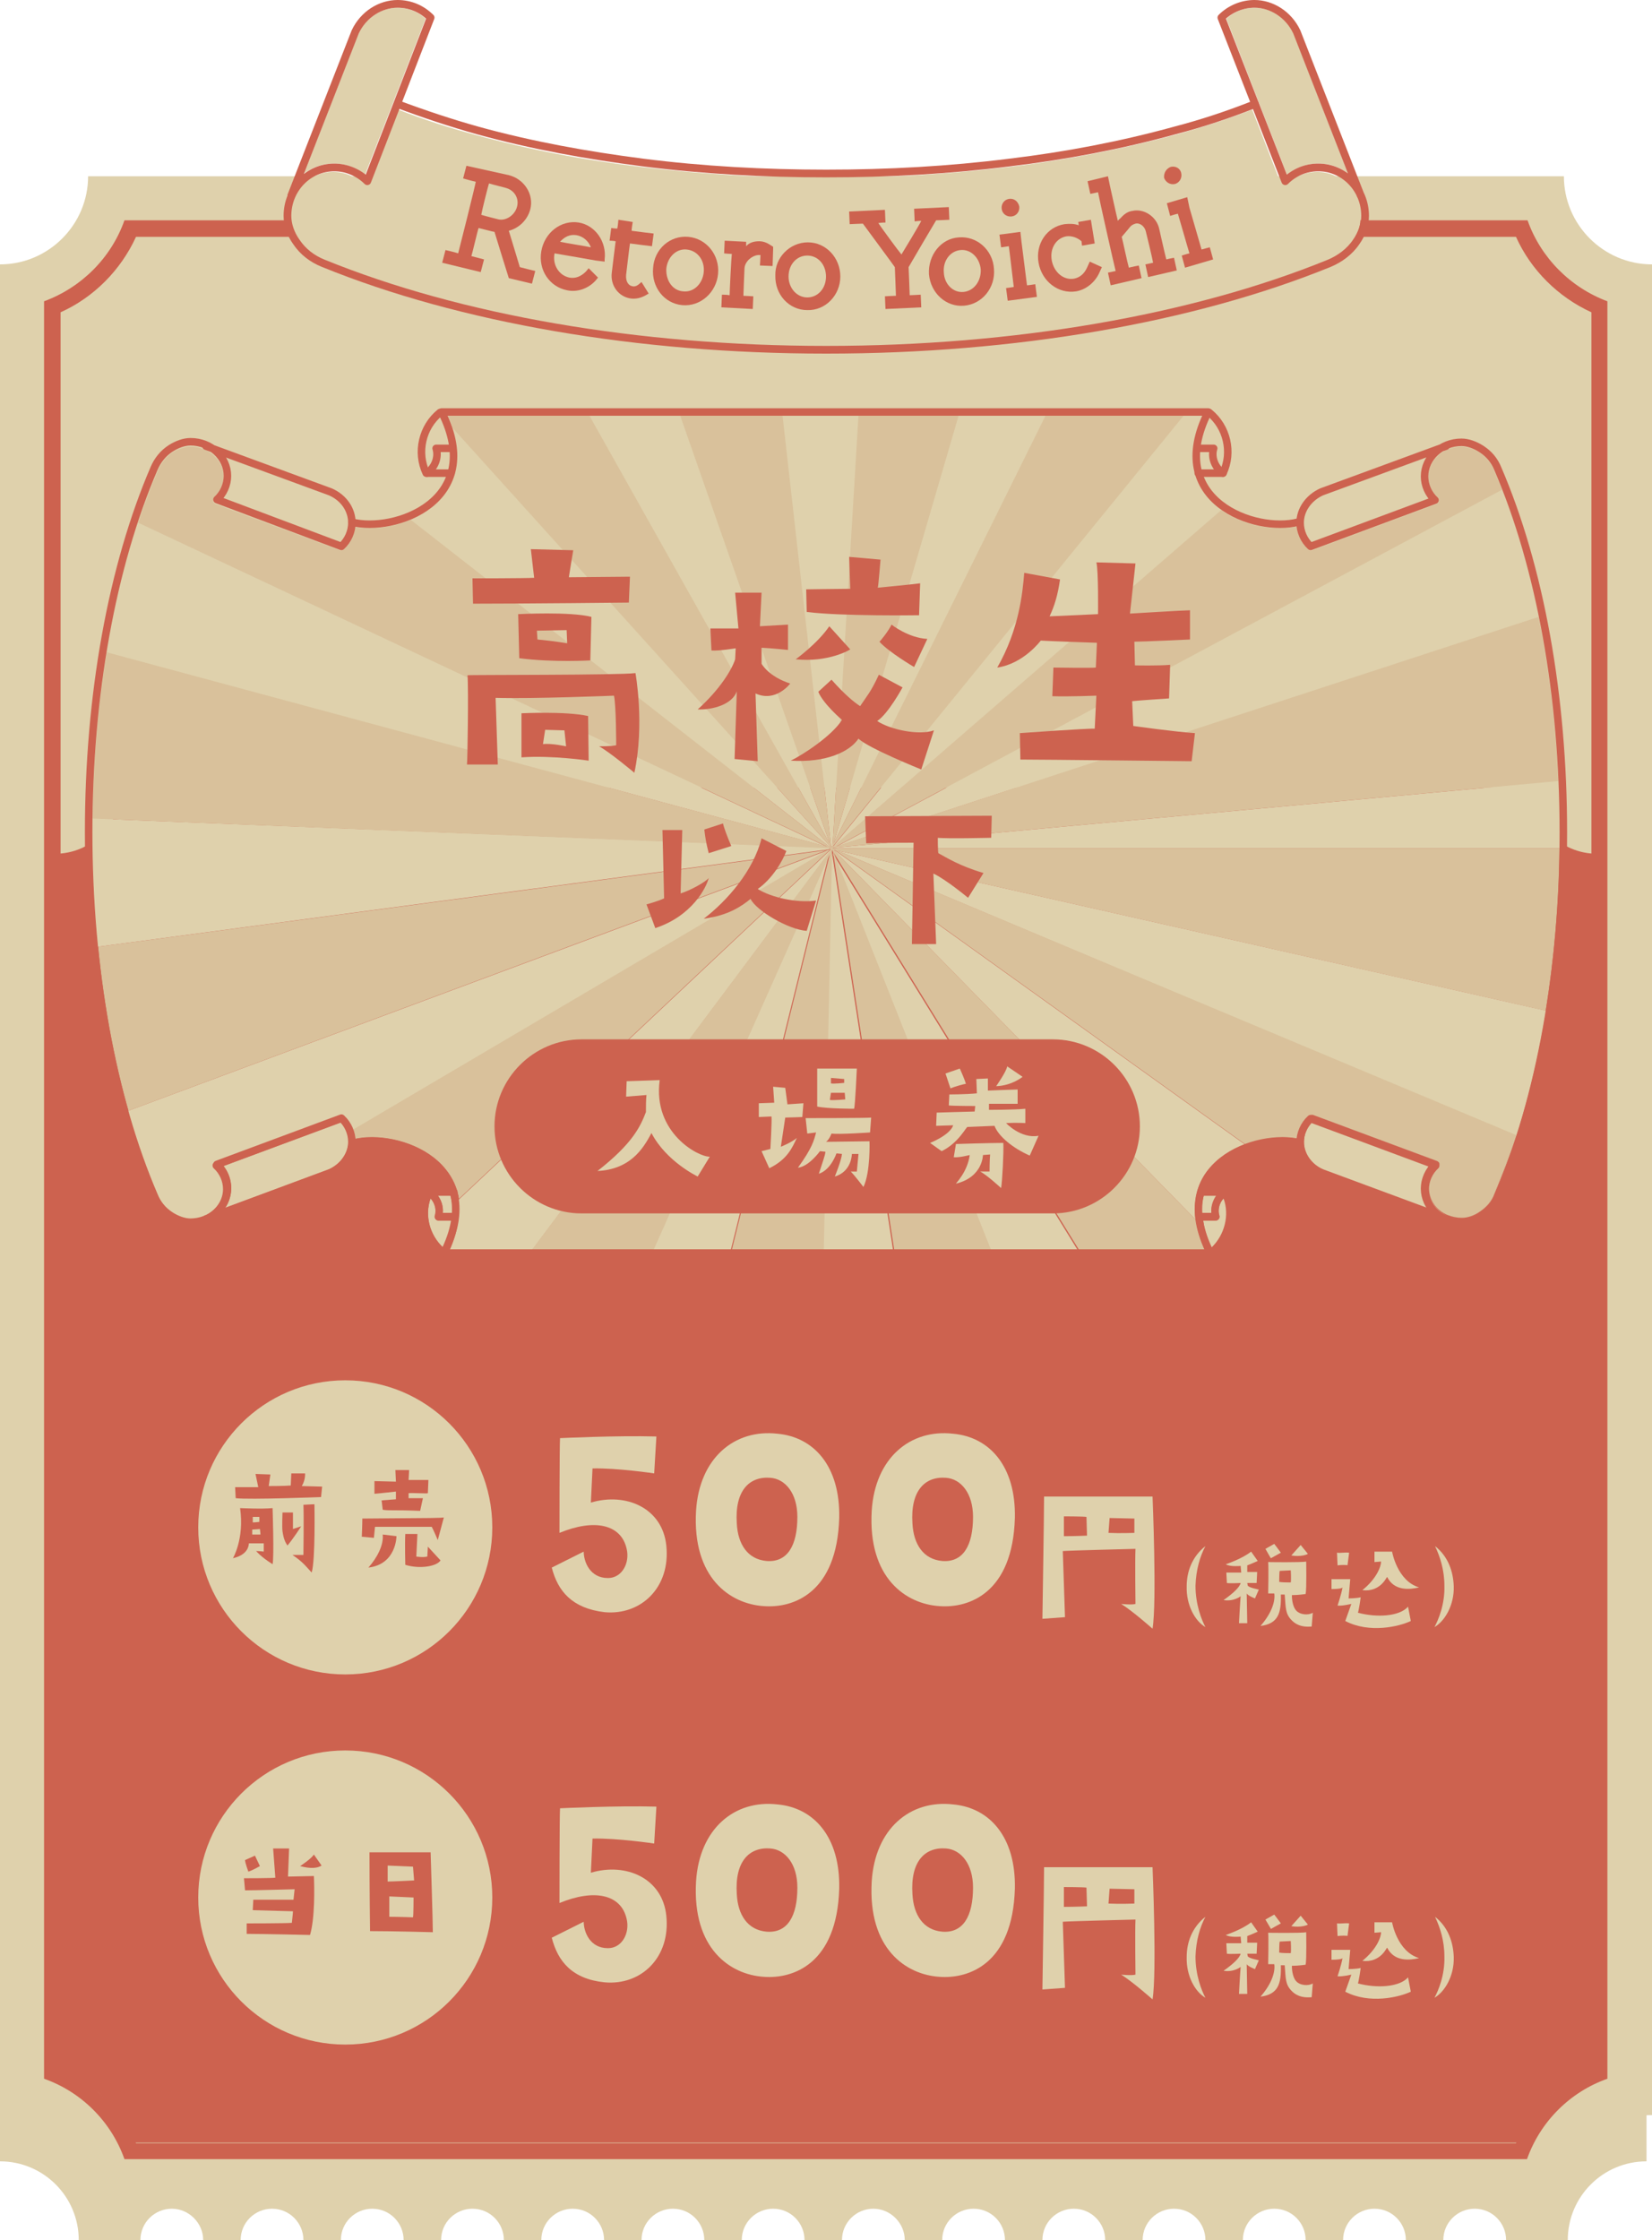 <?xml version="1.0" encoding="utf-8"?>
<!-- Generator: Adobe Illustrator 26.3.1, SVG Export Plug-In . SVG Version: 6.00 Build 0)  -->
<svg version="1.1" id="レイヤー_1" xmlns="http://www.w3.org/2000/svg" xmlns:xlink="http://www.w3.org/1999/xlink" x="0px"
	 y="0px" viewBox="0 0 300 406.7" style="enable-background:new 0 0 300 406.7;" xml:space="preserve">
<style type="text/css">
	.st0{fill:none;}
	.st1{fill:#F9F9FA;}
	.st2{fill:#A89764;}
	.st3{fill:#CFC4A6;}
	.st4{fill:#B69143;}
	.st5{fill:#99834F;}
	.st6{fill:#C8A853;}
	.st7{fill:#BA9C50;}
	.st8{fill:#C3AC5F;}
	.st9{fill:#C0AC6B;}
	.st10{fill:#B7B6BD;}
	.st11{fill:#B6A467;}
	.st12{fill:#B4A462;}
	.st13{fill:#B3A064;}
	.st14{fill:#BFB177;}
	.st15{fill:#CBBD8F;}
	.st16{fill:#A9A5AB;}
	.st17{fill:#ACAAB3;}
	.st18{fill:#BCAB6D;}
	.st19{fill:#BCBDC6;}
	.st20{fill:#AEAEB5;}
	.st21{fill:#BCAE78;}
	.st22{fill:#AEADB4;}
	.st23{fill:#B2B2BB;}
	.st24{fill:#938C6F;}
	.st25{fill:#D2C19A;}
	.st26{fill:#C9BA81;}
	.st27{fill:#C4C3C9;}
	.st28{fill:#C6B47E;}
	.st29{fill:#AD9E6B;}
	.st30{fill:#C5B583;}
	.st31{fill:#A0A0AA;}
	.st32{fill:#CEB87F;}
	.st33{fill:#C1C0C5;}
	.st34{fill:#C4B388;}
	.st35{fill:#B4A264;}
	.st36{fill:#B6B3BC;}
	.st37{fill:#C9C8CE;}
	.st38{fill:#C0BEC4;}
	.st39{fill:#AB9976;}
	.st40{fill:#A6A5AC;}
	.st41{fill:#AD9259;}
	.st42{fill:#D2C5A2;}
	.st43{fill:#C1B483;}
	.st44{fill:#C4BFA1;}
	.st45{fill:#B9A26F;}
	.st46{fill:#B5B4B9;}
	.st47{fill:#BFB589;}
	.st48{fill:#B6AD90;}
	.st49{fill:#C3B38B;}
	.st50{fill:#BEBDC0;}
	.st51{fill:#B69D7C;}
	.st52{fill:#A4A3A9;}
	.st53{fill:#CBBFAA;}
	.st54{fill:#CCCABD;}
	.st55{fill:#D2B782;}
	.st56{fill:#BAAC72;}
	.st57{fill:#C1B18B;}
	.st58{fill:#BFBAA0;}
	.st59{fill:#D7CB9D;}
	.st60{fill:#CEC6A5;}
	.st61{fill:#B8AE9E;}
	.st62{fill:#C5C5B2;}
	.st63{fill:#C0B9A0;}
	.st64{fill:#B3B3B5;}
	.st65{fill:#B9B9BB;}
	.st66{fill:#CCBB95;}
	.st67{fill:#9B9BA0;}
	.st68{fill:#9D9CA3;}
	.st69{fill:#C5BC98;}
	.st70{fill:#D7CDB3;}
	.st71{fill:#B5B5B6;}
	.st72{fill:#BCBCBD;}
	.st73{fill:#C9C7A8;}
	.st74{fill:#BCBCBC;}
	.st75{fill:#BAB28E;}
	.st76{fill:#BDBC92;}
	.st77{fill:#7F7551;}
	.st78{fill:#B7B190;}
	.st79{fill:#88724E;}
	.st80{fill:#DFD1AC;}
	.st81{opacity:0.5;fill:url(#SVGID_1_);}
	.st82{opacity:0.5;fill:url(#SVGID_00000019643086127967297470000006036138131032801939_);}
	.st83{fill:#CD624F;}
	.st84{fill:none;stroke:#CD624F;stroke-width:1.401;stroke-linecap:round;stroke-linejoin:round;stroke-miterlimit:10;}
	.st85{clip-path:url(#SVGID_00000049213975017633546220000004872084034497806491_);fill:#D9C19B;}
	.st86{fill:none;stroke:#CD624F;stroke-width:1.365;stroke-linecap:round;stroke-linejoin:round;stroke-miterlimit:10;}
</style>
<pattern  x="-808.5" y="-1177.6" width="444.3" height="309.7" patternUnits="userSpaceOnUse" id="新規パターンスウォッチ_3" viewBox="0 -309.7 444.3 309.7" style="overflow:visible;">
	<g>
		<rect x="0" y="-309.7" class="st0" width="444.3" height="309.7"/>
		<path class="st1" d="M444.3-9.9c0,3.1,0,6.2,0,9.2c0,0.5-0.1,0.7-0.6,0.6c-0.2,0-0.4,0-0.6,0C295.8,0,148.5,0,1.2,0
			C0.2,0,0-0.2,0-1.2C0-103.6,0-206,0-308.5c0-1.1,0.3-1.2,1.3-1.2c75.6,0,151.2,0,226.8,0c0.6,0.5,1.1,0.5,1.7,0c2.4,0,4.8,0,7.2,0
			c0.6,0.5,1.6,0.5,2.2,1.1c0.3-0.4-0.2-0.8,0.2-1.1c65.8,0,131.7,0,197.5,0c0.1,0.1,0.2,0.2,0.3,0.4c0.1,0.2,0.1,0.6,0.5,0.6
			c0.4,0,0.4-0.3,0.5-0.6c0.1-0.1,0.1-0.3,0.3-0.4c1.8,0,3.6,0,5.4,0c0.5,0,0.7,0.1,0.6,0.6c0,0.2,0,0.3,0,0.5
			c0,99.1,0,198.2,0,297.2c-0.6,0.4-0.8,0-1-0.5c-0.2-0.7-0.7-0.9-1.3-0.6c-0.9,0.4-1.1,1-0.8,1.7c0.8,1.5,0.8,1.5,2.3,0.8
			C443.8-10,444-10.1,444.3-9.9z"/>
		<path class="st2" d="M444.3-9.9c-0.8-0.2-1.1,1-2,0.7c-0.6-0.2-1.1-0.1-1.1-0.9c0-0.3-0.1-0.5-0.4-0.6c-0.5-0.2-0.4-0.7-0.3-0.9
			c0.5-0.6,0.9-1.5,1.9-1.5c0.8,0,1.3,0.4,1.2,1.2c0,0.4,0.4,0.5,0.7,0.4C444.3-10.8,444.3-10.4,444.3-9.9z"/>
		<path class="st3" d="M438.3-309.6c0,0.7,0.4,1.7-1,1.4c-0.8-0.2-0.3-0.9-0.5-1.4C437.3-309.6,437.8-309.6,438.3-309.6z"/>
		<path class="st4" d="M419.7-141.9c0.1,0.2,0.1,0.5,0.4,0.7c0.3,0.2,0.3,0.7,0,0.9c-0.7,0.6-1.3,1.3-2.1,1.7
			c-0.2,0.1-0.1,0.5-0.4,0.7c-0.3,0.2-0.7,0.3-1,0c-0.1-0.1-0.2-0.1-0.3-0.1c-0.7,0-1.2-0.8-0.9-1.4c0.1-0.2,0.3-0.2,0.4-0.2
			c0.6,0,0.9-0.4,1-0.8c0.1-0.6,0.4-1.1,0.5-1.7c0.5-0.7,1.5-0.7,2.1-0.1C419.5-142.3,419.6-142.1,419.7-141.9z"/>
		<path class="st5" d="M109.6-39.3c-0.1-0.6,0.6-1,0.5-1.7c-0.1-0.6-0.8-1.7-1.5-1.8c-0.4-0.1-0.6-0.3-0.5-0.7
			c0.1-0.6-0.3-1.1-0.6-1.3c-0.6-0.4-0.3-0.9-0.3-1.4c0-0.3,0.4-0.3,0.6-0.3c0.6,0,1.2,0.4,1.3,0.8c0.1,0.6,0.8,0.9,0.6,1.6
			c-0.1,0.2,0.2,0.2,0.4,0.2c0.4,0,0.7,0.1,1.1,0c0.8-0.4,1.2,0.3,1.6,0.7c0.3,0.3-0.2,0.7-0.4,1c-0.3,0.3-0.7,0.7-0.3,1.3
			c0.2-0.6,0.8-0.6,1.1-0.4c0.4,0.3,1,0.7,0.7,1.4c-0.4,0.2-0.8,0.1-1.1,0.5l0,0c-0.6,0.4-1.3,0.4-2,0.6
			C110.1-38.6,109.8-38.9,109.6-39.3z"/>
		<path class="st6" d="M348.5-121.8c0.6,1.2-0.5,1.6-1.1,2.2c-0.2,0.3-0.6,0.1-1-0.3c-0.6-0.5-1-1.3-1.8-1.8
			c-0.3-0.2-0.5-0.8-0.1-1.1c0.8-0.5,0.5-1.4,1-2.1c0.4-0.6,0.6-0.7,1.3-0.6c1,0.1,0.9,1,1.2,1.5
			C348.3-123.3,348.8-122.7,348.5-121.8z"/>
		<path class="st7" d="M21-39.6c0.1-0.3-0.1-0.7,0.4-1.1c0.8-0.6,1.7-0.7,2.2,0.2c0.5,1.1,1.2,2.2,1.1,3.5c0,1-0.2,1.2-1.1,0.9
			c-0.9-0.3-1.9-0.7-2.3-1.6C21-38.2,21-38.9,21-39.6z"/>
		<path class="st8" d="M417.8-256.2c0-0.4,0.1-0.5,0.5-0.5c0.2-0.2,0.5-0.3,0.7-0.5c0.1,0,0.2,0,0.3,0c0.4,0.5,0.5,0.9-0.1,1.2
			c0.3,0.1,0.6,0,0.8,0.3c0.5,0.3,1.1,0.2,1.3-0.1c0.6-0.6,1.2-0.4,1.8-0.4c0.3,0,0.6,0.2,0.3,0.4c-0.5,0.3-0.3,0.7-0.4,1.1
			c0.2,0.2,0,0.5,0.4,0.6c0.3,0.1,0.3,0.4,0.2,0.7c-0.1,0.3-0.4,0.3-0.6,0.2c-0.5-0.1-1-0.4-1.5,0c-0.3,0.2-0.7,0.3-1,0
			c-0.6-0.4-1.2-0.5-1.9-0.6c-0.7-0.2-1.1-0.4-0.9-1.2C417.8-255.3,417.5-255.8,417.8-256.2z"/>
		<path class="st9" d="M299.9-254.9c-1.1-0.1-2-0.7-2.8-1.4c-0.2-0.2-0.2-0.5,0-0.7c0.3-0.2,0.8-0.2,1-0.1c0.5,0.6,1.1,0.4,1.7,0.4
			c0.6,0,1.2,0.5,1.2,1C301.1-255.3,300.5-254.9,299.9-254.9z"/>
		<path class="st10" d="M168.2-113.8c0.7,0.6,1.6,0.6,2.1,1.4c0.3,0.4,0.5,0.8,0.4,1.2c0,0.2,0,0.3,0,0.5c-0.1,0.4,0.3,0.9-0.2,1.1
			c-0.4,0.2-0.8-0.5-0.9-0.4c-1,0.1-0.9-1.3-1.8-1.3c-0.1,0-0.2-0.2-0.1-0.3c0.7-0.4,0.3-1,0.3-1.6
			C168-113.4,168.1-113.5,168.2-113.8z"/>
		<path class="st11" d="M334.7-194.3c0.2,0,0.3,0.1,0.4,0.2c1,0.8,1.2,2.4,0.6,3.5c-0.3,0.5-0.8,0.4-1,0.1c-0.4-0.6-1.4-0.8-1.3-1.8
			c0-0.3-0.7-0.4-0.5-1c0.1-0.2,0-0.4,0.2-0.5C333.6-194,334.4-193.5,334.7-194.3z"/>
		<path class="st12" d="M139.9-91.6c-0.5,0-0.9-0.7-0.5-1c0.8-0.5,0.5-1.1,0.5-1.7c0-0.2,0-0.4,0-0.7c0.1-0.5,0.1-0.9,0.7-0.3
			c0.2,0.2,0.7,0.3,1,0.4c0.9,0.3,0.9,1,0.6,1.8C141.9-92.6,140.3-91.6,139.9-91.6z"/>
		<path class="st13" d="M344.4-51.1c0,0.4-1.3,1.9-1.6,1.9c-0.6,0-2.3-1.6-2.2-2.3c0-0.3,1.7-2,2-1.9
			C343.1-53.3,344.4-51.7,344.4-51.1z"/>
		<path class="st14" d="M396.6-273.3c0-0.6,0.7-1.3,1.2-1.3c0.4,0,0.8,0.1,0.8,0.7c0,0.5,0.8,0.7,0.4,1.3c-0.3,0.5-0.9,0.3-1.4,0.4
			C397-272.1,396.6-272.5,396.6-273.3z"/>
		<path class="st15" d="M64.6-268.7c-0.1,0.5,0.2,1.1-0.5,1.2c-0.5,0.1-0.9,0.1-1.3-0.4c-1.3-1.5-1.5-2.2-0.4-3.7
			c0.4-0.5,1.2-0.4,1.2,0C63.7-270.4,64.5-269.6,64.6-268.7z"/>
		<path class="st16" d="M291.9-76.6c-0.3-0.1-1,0.2-0.5-0.9c0.4-0.9,0.7-1.9,1.1-2.8c0.2-0.6,0.3-0.7,0.8-0.2
			c0.7,0.5,0.8,1.3,1.3,1.9c0.4,0.5-0.3,0.6-0.5,0.8C293.6-77.1,293.1-76.5,291.9-76.6z"/>
		<path class="st17" d="M93.9-134.1c0.2-0.3,0.2-0.5,0.4-0.8c0.4-0.4,0.7-0.2,0.9,0.1c0.3,0.3,0.3,0.6-0.1,0.8
			c-0.1,0-0.1,0.1-0.1,0.2c0,0.8-0.5,0.6-1,0.6c-0.5,0-0.7-0.2-0.8-0.7c0-0.2-0.2-0.4,0.1-0.5C93.5-134.4,93.8-134.5,93.9-134.1z"/>
		<path class="st18" d="M153.8-277.7c-1-0.2-1.7-0.8-2.5-1.2c-0.2-0.1-0.3-0.8,0-1.1c0.6-0.3,1.1-1.4,1.8-0.7c0.5,0.5,1,0.6,1.5,1
			c1.1,0.7,1.1,1,0,1.7C154.4-277.9,154.1-277.8,153.8-277.7z"/>
		<path class="st19" d="M393.4-280.8c0.4,0,0.6,0,0.7,0.3c0,0.7,0.5,1.2,0.5,1.9c0,0.3-0.1,0.5-0.4,0.5c-0.6-0.1-1.2-0.2-1.6-0.7
			c-0.2-0.2-0.2-0.7-0.1-0.8C393.2-279.6,392.5-280.9,393.4-280.8z"/>
		<path class="st20" d="M98.6-113.1c0,0.1,0,0.2,0,0.2c-0.7-0.1-1.1,0.8-1.8,0.7c-0.5-0.1-1.2-1.9-0.8-2.1c0.4-0.3,0.7-0.9,1.3-0.7
			c0.4,0.1,0.8,0.6,0.8,1.1C98.1-113.5,98.4-113.3,98.6-113.1z"/>
		<path class="st21" d="M30-277c-0.3-0.1-0.8,0.2-0.9-0.4c-0.1-0.4-0.2-0.9,0.3-1.1c0.4-0.2,0.7-0.7,1-1.1c0.4-0.5,1-0.6,1.2-0.4
			c0.4,0.4,1.2,0.5,1.1,1.3c0,0.2-0.1,0.6-0.2,0.6C31.6-278,31.1-276.9,30-277z"/>
		<path class="st22" d="M167.5-14.3c0,0.9-0.9,2.4-1.3,2.1c-0.7-0.4-1.2-1-1.7-1.7c-0.2-0.2,1.7-2,2.1-2
			C167.4-15.9,167.5-15.7,167.5-14.3z"/>
		<path class="st23" d="M3.8-121.8c0.1-0.4-0.3-1.1,0.3-1.4c0.6-0.3,1,0.3,1.5,0.6c0.3,0.3,0.5,0.7,0.9,0.9c0.5,0.3,0.4,1.1,0.1,1.2
			c-0.5,0.1-0.4,1.1-1.4,0.6C4.2-120.3,3.6-120.6,3.8-121.8z"/>
		<path class="st24" d="M333.4-21.8c1.7,0,3.2,2,2.8,3.3c-0.2,0.5-0.4,0.6-0.8,0.2c-0.8-0.8-1.5-1.7-2.4-2.5
			c-0.2-0.2-0.7-0.3-0.4-0.7C332.7-21.7,333.2-21.7,333.4-21.8z"/>
		<path class="st25" d="M304.8-40.6c0,0.7,0.9,0.7,0.9,1.4c0,0.8-0.6,1.2-1.1,1.5c-0.3,0.2-0.8,0.1-1.2,0.6c-0.5,0.6-0.5-0.6-1-0.6
			c-0.3,0-0.3-0.4-0.1-0.6c0.8-0.6,1.4-1.3,2.1-2.1C304.4-40.5,304.6-40.5,304.8-40.6z"/>
		<path class="st26" d="M428.1-300c-0.5,0.1-1-0.1-0.9-0.9c0-0.7,0-1.3,0.9-1.3c0.5,0,1.1,0.1,1.5-0.5c0.2-0.3,0.4,0,0.5,0.3
			C430.6-301.4,429.6-300,428.1-300z"/>
		<path class="st27" d="M389.9-157.2c0.8-0.2,1.1,0.2,1.1,1.1c0.1,1.7-1.3,1-2,1.2c-0.4,0.1-1.3,0.1-1.2-0.9
			C387.9-156.6,388.8-157.2,389.9-157.2z"/>
		<path class="st28" d="M253.2-131.5c0-1.1,0.6-2.1,1.1-2c0.8,0.2,1,0.8,0.9,1.6c-0.1,0.7-0.9,1.6-1.6,1.5
			C252.8-130.5,253.3-131.2,253.2-131.5z"/>
		<path class="st29" d="M82.8-190.2c0,0.7-0.4,1.3-1.1,1.5c-0.4,0.2-1.2-0.7-1.2-1.1c0-0.3,1.1-1.1,1.5-1.2
			C82.6-191,82.9-190.9,82.8-190.2z"/>
		<path class="st30" d="M24.6-89.7c-0.4,0.6-0.7,1.4-1.5,1.3c-0.8-0.1-1.5-0.6-1.4-1.5c0-0.8,0.7-1.3,1.4-1.3
			C24-91.2,24.3-90.4,24.6-89.7z"/>
		<path class="st31" d="M11.2-240.7c-0.4-0.2-1.3,0.3-1.3-0.8c0-0.7,0.9-1.7,1.5-1.7c0.9,0,1.4,0.3,1.4,1.3
			C12.8-240.6,12-240.7,11.2-240.7z"/>
		<path class="st32" d="M19.5-117.4c0.1,0.8-0.2,1.4-0.9,1.6c-0.5,0.2-1.5-1.1-1.5-2c0-0.8,0.3-1.1,1.1-1.1
			C19.1-118.8,19.7-118.5,19.5-117.4z"/>
		<path class="st33" d="M376.4-216.6c0.1-1.5,1.6-1.2,2.2-2c0.2-0.2,0.8-0.2,1.1,0.1c0.4,0.4,0.2,1,0,1.5c-0.2,0.6-0.8,0.8-1.2,0.7
			C377.8-216.6,377.1-216.4,376.4-216.6z"/>
		<path class="st34" d="M99-271.9c0.3,0,0.4,0.2,0.5,0.4c0.2,0.5,1,1,0.5,1.5c-0.4,0.5-0.7,1.1-1.2,1.5c-0.5,0.4-0.7,0.4-0.9-0.2
			c-0.3-0.9,0.2-2.7,1-3.2C98.8-271.9,98.9-271.9,99-271.9z"/>
		<path class="st35" d="M307.2-81.6c-0.4,0-0.8,0-1.2-0.1c-0.4-0.1-0.9-0.1-0.9-0.8c0-0.6,0.5-0.6,0.8-0.7c0.2-0.1,0.4-0.1,0.6-0.1
			c1.2-0.5,2.1,0,2.3,1.3c0,0.4,0.1,0.8-0.1,1.2l0,0C307.8-80.4,307.7-81.3,307.2-81.6z"/>
		<path class="st36" d="M57-144.8c-0.1,0.3,0,0.9-0.6,0.9c-0.7,0.1-0.7-0.3-0.7-0.8c-0.1-0.6,0-1,0-1.2c0.1-0.5,0.5-0.4,0.8-0.4
			c0.4,0,0.3,0.4,0.4,0.6C56.9-145.4,57-145.1,57-144.8z"/>
		<path class="st37" d="M192.1-220.8c1.2-0.2,1.5,0.7,1.5,1.1c0,0.5-0.9,0.6-1.5,0.9c-0.2,0.1-1-0.5-1-1.2
			C191.1-220.9,191.9-220.6,192.1-220.8z"/>
		<path class="st38" d="M374-27.3c0-0.4-0.2-1,0.6-1.1c0.6-0.1,0.9,0.2,0.9,0.8c0,0.2,0,0.5,0.3,0.6c0.6,0.3,0.5,1,0.2,1.3
			c-0.4,0.3-0.9,0.3-1.4-0.3C374.3-26.4,373.8-26.7,374-27.3z"/>
		<path class="st39" d="M240.7-195.2c0.1-0.3-0.1-0.8,0.5-0.8c0.6,0,0.8,0.4,0.9,0.9c0.1,0.6-0.4,0.6-0.8,0.6
			C240.7-194.4,240.7-194.9,240.7-195.2z"/>
		<path class="st40" d="M130.3-295.3c0.1-0.4-0.3-1.1,0.5-1.1c0.6,0,1,0.3,1,1c0,0.4,0.2,0.8,0.3,1.1c0.1,0.3,0.6,0.5,0.2,0.8
			c-0.3,0.2-0.9,0.3-1.1,0C130.9-294,130-294.4,130.3-295.3z"/>
		<path class="st41" d="M101.6-35.6c-0.2-0.1-0.8,0.2-0.7-0.4c0.1-0.4-0.2-1.2,0.6-1.1c0.5,0,0.9,0.3,1,0.9
			C102.5-35.5,102-35.6,101.6-35.6z"/>
		<path class="st42" d="M417.8-256.2c0.1,0.5,0.3,1.1,0.1,1.7c-0.1,0.3,0.1,0.6,0.4,0.6c0.6,0,1.1,0.5,1.8,0.4
			c0.2,0,0.5,0.1,0.5,0.5c-1-0.3-2-0.1-2.9-0.9C417.3-254.4,417.4-255.8,417.8-256.2z"/>
		<path class="st43" d="M113.4-136c-0.1,0.4,0.2,0.9-0.6,0.9c-0.6,0-0.8-0.5-1.1-0.9c0.6-0.2,0.3-1.3,0.9-1.3
			C113.1-137.2,113.6-136.7,113.4-136z"/>
		<path class="st44" d="M419.7-141.9c-0.1,0-0.2,0-0.2,0c-0.3-0.7-0.9-0.6-1.5-0.7c-0.4-0.1-0.5,0.4-0.8,0.4c-0.1-0.2,0-0.4,0.3-0.5
			C418.2-143.2,419.5-142.8,419.7-141.9z"/>
		<path class="st45" d="M402.3-302.2c-0.4-0.1-0.9,0.3-1.1-0.4c-0.1-0.6,0.2-1.2,0.9-1c0.6,0.1,0.6-1.3,1.2-0.4
			c0.2,0.3,1,0.5,0.6,0.9C403.7-302.7,403.3-301.9,402.3-302.2z"/>
		<path class="st46" d="M222.6-248.2c-1,0.1-1.1-0.5-1.1-1.2c0-0.6,0.1-1.1,0.8-0.9c0.7,0.2,1.3,0.6,1.3,1.5
			C223.7-248,223.1-248.2,222.6-248.2z"/>
		<path class="st47" d="M217.7-65.4c0-0.8,0.6-1.3,1.3-1.5c0.4-0.1,1,0.2,0.8,0.8c-0.2,0.7-0.5,1.4-1.5,1.5
			C217.7-64.5,217.7-64.9,217.7-65.4z"/>
		<path class="st48" d="M372.7-158c-1.1,0.1-0.9-0.8-1.3-1.1c-0.6-0.5-0.9-0.9,0.1-1.1c0.2-0.1,0.4-1,0.6-0.3
			c0.3,0.8,1.5,1.3,0.8,2.4C372.9-158,372.7-158,372.7-158z"/>
		<path class="st49" d="M150-187.3c-0.1,0.6-0.4,0.9-0.8,0.7c-0.4-0.1-0.8-0.5-0.9-1c0-0.4,0.2-0.6,0.7-0.6
			C149.6-188.1,149.6-187.4,150-187.3z"/>
		<path class="st50" d="M354.7-80.9c-0.5,0.1-0.8-0.3-0.8-1c0-0.7,0.9-0.6,1.1-1.1c0.4,0.5,1.3,0.4,1.3,1.3
			C356.2-80.7,355.5-81,354.7-80.9z"/>
		<path class="st51" d="M175.9-100.9c-0.4,0-0.8,0-0.7-0.6c0.1-0.6,0.5-0.9,0.9-1c0.1,0,0.8,0.3,0.8,0.9
			C176.9-101,176.4-100.9,175.9-100.9z"/>
		<path class="st52" d="M137.6-58.7c0,0.4-0.1,0.6-0.5,0.6c-0.2,0-0.5,0-0.6,0.2c-0.2,0.1-0.3,0.5-0.6,0.2c-0.2-0.2-0.2-0.5-0.1-0.7
			c0.3-0.4,0.4-1,1.1-0.9C137.5-59.3,137.7-59.1,137.6-58.7z"/>
		<path class="st32" d="M15.6-115.2c0.1-0.5-0.2-1.2,0.8-1.2c0.8,0,0.8,0.6,0.8,1.1c0,0.6-0.2,1.2-1,1.1
			C15.4-114.2,15.7-114.9,15.6-115.2z"/>
		<path class="st53" d="M200.7-5.3c0.2-0.8,0.8-1,1.5-1c0.6,0,0.7,0.5,0.8,0.9c0.2,1-0.7,1.2-1.3,1.4c-0.6,0.3-1.2,0-1-0.9
			c0.4-0.2,0.9,0,1.3-0.2C201.6-5.2,201.1-4.9,200.7-5.3z"/>
		<path class="st54" d="M63-57.6c-0.1,0.7-0.3,1.1-1,1.1c-0.5,0-0.3-0.5-0.3-0.7c0-0.6,0.5-0.9,1-1C63-58.3,63-57.8,63-57.6z"/>
		<path class="st55" d="M297.9-264.4c0,0.3,0,0.5-0.4,0.5c-0.6,0-0.5-0.4-0.5-0.8c0-0.2-0.1-0.7,0.2-0.6
			C297.5-265.2,298-265,297.9-264.4z"/>
		<path class="st56" d="M120.8-118c-0.5-0.1-1,0.2-1-0.6c0-0.5,0.2-0.6,0.6-0.6c0.7,0,1.1,0.5,1.2,0.9
			C121.7-117.9,121.1-118.2,120.8-118z"/>
		<path class="st42" d="M421.6-253.1c0.4-0.7,1-0.3,1.5-0.2c0.2,0,0.4,0.3,0.5,0c0.1-0.2,0.2-0.5-0.2-0.6c-0.4-0.1-0.3-0.4-0.3-0.7
			c0.2,0.2,0.3,0.5,0.7,0.6c0.3,0.1,0.4,0.3,0.4,0.7c0,0.3-0.3,0.4-0.6,0.4C422.9-252.9,422.2-253.1,421.6-253.1z"/>
		<path class="st57" d="M152.7-301.8c-0.2,0.3,0.1,1.1-0.5,0.9c-0.4-0.1-1.2-0.4-1.2-1c0-0.5,0.1-1,0.9-1
			C152.8-302.9,152.6-302.3,152.7-301.8z"/>
		<path class="st58" d="M354.8-8c-0.1,0.4,0.1,1-0.4,0.9c-0.5-0.1-1.1-0.6-1.1-1.3c0-0.6,0.3-0.8,0.8-0.8
			C354.9-9.1,354.7-8.5,354.8-8z"/>
		<path class="st42" d="M420-255.7c-0.4,0-0.8,0-1.2,0c-0.1,0-0.3-0.1-0.3-0.2c0-0.1,0.1-0.2,0.2-0.2c1,0.1,0.7-0.5,0.6-1
			c0.5,0,0.8,0,0.6,0.6C419.8-256.3,420-256,420-255.7z"/>
		<path class="st59" d="M138.1-290.5c0.5,0.1,1.2-0.1,1.2,0.7c0,0.5-0.2,0.8-0.8,0.8c-0.8,0-1.1-0.7-1.2-1.1
			C137.1-290.5,137.8-290.3,138.1-290.5z"/>
		<path class="st60" d="M237.8-270.5c0.6,0,0.8,0.4,0.8,0.9c0,0.6-0.3,0.7-0.9,0.7c-0.6,0-0.8-0.3-0.8-0.9
			C237-270.3,237.3-270.5,237.8-270.5z"/>
		<path class="st61" d="M109.6-39.3c0.2,0,0.4,0.1,0.5,0.3c0.1,0.2,0.3,0.3,0.5,0.1c0.6-0.4,1.4-0.2,2-0.4c-0.7,1-1.8,0.6-2.7,0.6
			C109.5-38.6,109.6-39,109.6-39.3z"/>
		<path class="st62" d="M25.2-271c0-0.5,0-0.9,0.6-0.9c0.7,0,0.9,0.4,1,0.9c0.1,0.6-0.3,0.7-0.8,0.7C25.5-270.3,25.2-270.5,25.2-271
			z"/>
		<path class="st63" d="M140-279.2c0.1,0.5-0.2,0.8-0.7,0.8c-0.6,0-0.7-0.3-0.7-0.8c0-0.6,0.2-0.9,0.8-0.9
			C140-280.1,140-279.7,140-279.2z"/>
		<path class="st64" d="M416.2-74.2c-0.3,0-0.5,0-0.5-0.4c0-0.3,0.1-0.5,0.5-0.5c0.3,0,0.5,0.1,0.5,0.5
			C416.7-74.2,416.4-74.2,416.2-74.2z"/>
		<path class="st65" d="M334.8-220.1c-0.5,0-0.9-0.1-0.9-0.8c0-0.6,0.3-0.7,0.8-0.7c0.5,0,0.8,0.1,0.8,0.7
			C335.5-220.4,335.4-220,334.8-220.1z"/>
		<path class="st66" d="M219.9-5.6c0.6,0,1,0.1,0.9,0.6c-0.1,0.6-0.3,0.9-1,0.9c-0.5,0-0.6-0.3-0.7-0.8
			C219.1-5.5,219.5-5.6,219.9-5.6z"/>
		<path class="st67" d="M22.4-2.8c0,0.7,0,1.1-0.8,1.1c-0.6,0-0.7-0.3-0.8-0.8c-0.1-0.8,0.6-0.8,1-0.9C22.4-3.4,22.4-3,22.4-2.8z"/>
		<path class="st68" d="M155.6-10.8c0,0.5-0.1,0.9-0.8,0.9c-0.5,0-0.7-0.1-0.7-0.7c0-0.7,0.5-0.8,1-0.9
			C155.6-11.6,155.6-11.1,155.6-10.8z"/>
		<path class="st69" d="M123.6-98.7c-0.3-0.5-1.3-0.5-0.9-1.4c0.1-0.2,0.4-0.3,0.6-0.1C123.7-99.8,124.5-99.5,123.6-98.7z"/>
		<path class="st70" d="M308.7-80.9c0-1.9-0.4-2.4-2.2-2.4c-0.1-0.6,0.3-0.7,0.8-0.7c0.8,0,1.3,0.6,1.5,1.2
			C309-82.3,309.2-81.5,308.7-80.9z"/>
		<path class="st71" d="M253.8-47c0.4,0.1,1,0.1,0.9,0.8c0,0.5-0.1,0.7-0.7,0.8c-0.6,0-0.8-0.2-0.8-0.7
			C253.2-46.6,253.2-47,253.8-47z"/>
		<path class="st72" d="M298.3-245.9c0,0.3,0,0.5-0.4,0.5c-0.3,0-0.5,0-0.5-0.4c0-0.3,0-0.5,0.4-0.5
			C298.1-246.3,298.4-246.2,298.3-245.9z"/>
		<path class="st73" d="M112.1-35.1c0,0.4-0.2,0.5-0.6,0.5c-0.4,0-0.5-0.2-0.5-0.5c0-0.3,0.1-0.5,0.5-0.5
			C111.9-35.6,112.1-35.5,112.1-35.1z"/>
		<path class="st74" d="M366.5-27c0.1,0.6-0.3,0.8-0.8,0.8c-0.5,0-0.6-0.3-0.7-0.7c0-0.6,0.3-0.7,0.8-0.7
			C366.3-27.6,366.6-27.5,366.5-27z"/>
		<path class="st75" d="M236.2-42.4c0,0.7-0.5,0.6-0.8,0.6c-0.6,0-0.6-0.3-0.6-0.8c0-0.4,0-0.8,0.6-0.7
			C235.7-43.1,236.3-43,236.2-42.4z"/>
		<path class="st76" d="M235.2-121.8c0,0.4,0,0.8-0.5,0.7c-0.6,0-0.5-0.7-0.7-1c-0.2-0.3,0.4-0.4,0.6-0.4
			C235.1-122.5,235.1-122.1,235.2-121.8z"/>
		<path class="st77" d="M200.7-5.3c0.7-0.1,1.4-0.5,2.1,0.2c-0.7,0.5-1.3,0.6-2.1,0.2C200.7-5,200.7-5.1,200.7-5.3z"/>
		<path class="st70" d="M307.2-81.6c0.7-0.3,0.8,0.9,1.5,0.7c0,0.4,0,0.7-0.6,0.7c-0.4,0-0.6-0.1-0.7-0.5
			C307.4-81,307.3-81.3,307.2-81.6z"/>
		<path class="st78" d="M160.7-126c0,0.3-0.1,0.4-0.3,0.4c-0.3,0-0.4-0.2-0.3-0.5c0-0.2-0.1-0.5,0.3-0.5
			C160.6-126.6,160.5-126.2,160.7-126z"/>
		<path class="st79" d="M219.1-302.9c0-0.3-0.1-0.7,0.4-0.7c0.6,0,0.4,0.5,0.5,0.9c0.1,0.3,0,0.7-0.5,0.6
			C219-302.2,219.2-302.6,219.1-302.9z"/>
		<path class="st61" d="M112.6-39.3c0.1-0.9,0.8-0.3,1.1-0.5C113.4-39.6,113.1-39.2,112.6-39.3z"/>
		<path class="st42" d="M419-257.2c0,0.5-0.4,0.5-0.7,0.5C418.3-257.2,418.6-257.3,419-257.2z"/>
	</g>
</pattern>
<g>
	<path class="st80" d="M0,288.5v103.9c7.9,0,14.3,6.4,14.3,14.3h11.2c0-3.2,2.6-5.7,5.7-5.7s5.7,2.6,5.7,5.7h6.8
		c0-3.2,2.6-5.7,5.7-5.7c3.2,0,5.7,2.6,5.7,5.7h6.8c0-3.2,2.6-5.7,5.7-5.7c3.2,0,5.7,2.6,5.7,5.7h6.8c0-3.2,2.6-5.7,5.7-5.7
		c3.2,0,5.7,2.6,5.7,5.7h6.8c0-3.2,2.6-5.7,5.7-5.7c3.2,0,5.7,2.6,5.7,5.7h6.8c0-3.2,2.6-5.7,5.7-5.7c3.2,0,5.7,2.6,5.7,5.7h6.8
		c0-3.2,2.6-5.7,5.7-5.7c3.2,0,5.7,2.6,5.7,5.7h6.8c0-3.2,2.6-5.7,5.7-5.7s5.7,2.6,5.7,5.7h6.8c0-3.2,2.6-5.7,5.7-5.7
		c3.2,0,5.7,2.6,5.7,5.7h6.8c0-3.2,2.6-5.7,5.7-5.7c3.2,0,5.7,2.6,5.7,5.7h6.8c0-3.2,2.6-5.7,5.7-5.7c3.2,0,5.7,2.6,5.7,5.7h6.8
		c0-3.2,2.6-5.7,5.7-5.7c3.2,0,5.7,2.6,5.7,5.7h6.8c0-3.2,2.6-5.7,5.7-5.7c3.2,0,5.7,2.6,5.7,5.7h6.8c0-3.2,2.6-5.7,5.7-5.7
		c3.2,0,5.7,2.6,5.7,5.7h11.2c0-7.9,6.4-14.3,14.3-14.3V288.6"/>
	
		<pattern  id="SVGID_1_" xlink:href="#譁ｰ隕上ヱ繧ｿ繝ｼ繝ｳ繧ｹ繧ｦ繧ｩ繝メ_3" patternTransform="matrix(1 0 0 1 630.506 -21.062)">
	</pattern>
	<path class="st81" d="M0,288.5v103.9c7.9,0,14.3,6.4,14.3,14.3h11.2c0-3.2,2.6-5.7,5.7-5.7s5.7,2.6,5.7,5.7h6.8
		c0-3.2,2.6-5.7,5.7-5.7c3.2,0,5.7,2.6,5.7,5.7h6.8c0-3.2,2.6-5.7,5.7-5.7c3.2,0,5.7,2.6,5.7,5.7h6.8c0-3.2,2.6-5.7,5.7-5.7
		c3.2,0,5.7,2.6,5.7,5.7h6.8c0-3.2,2.6-5.7,5.7-5.7c3.2,0,5.7,2.6,5.7,5.7h6.8c0-3.2,2.6-5.7,5.7-5.7c3.2,0,5.7,2.6,5.7,5.7h6.8
		c0-3.2,2.6-5.7,5.7-5.7c3.2,0,5.7,2.6,5.7,5.7h6.8c0-3.2,2.6-5.7,5.7-5.7s5.7,2.6,5.7,5.7h6.8c0-3.2,2.6-5.7,5.7-5.7
		c3.2,0,5.7,2.6,5.7,5.7h6.8c0-3.2,2.6-5.7,5.7-5.7c3.2,0,5.7,2.6,5.7,5.7h6.8c0-3.2,2.6-5.7,5.7-5.7c3.2,0,5.7,2.6,5.7,5.7h6.8
		c0-3.2,2.6-5.7,5.7-5.7c3.2,0,5.7,2.6,5.7,5.7h6.8c0-3.2,2.6-5.7,5.7-5.7c3.2,0,5.7,2.6,5.7,5.7h6.8c0-3.2,2.6-5.7,5.7-5.7
		c3.2,0,5.7,2.6,5.7,5.7h11.2c0-7.9,6.4-14.3,14.3-14.3V288.6"/>
</g>
<g>
	<path class="st80" d="M16,400l268,0c0-8.8,7.2-16,16-16l0-336c-8.8,0-16-7.2-16-16L16,32c0,8.8-7.2,16-16,16l0,336
		C8.8,384,16,391.2,16,400z"/>
	
		<pattern  id="SVGID_00000152237438255561077660000005573579318394261944_" xlink:href="#譁ｰ隕上ヱ繧ｿ繝ｼ繝ｳ繧ｹ繧ｦ繧ｩ繝メ_3" patternTransform="matrix(1 0 0 1 630.506 -11.062)">
	</pattern>
	<path style="opacity:0.5;fill:url(#SVGID_00000152237438255561077660000005573579318394261944_);" d="M16,400l268,0
		c0-8.8,7.2-16,16-16l0-336c-8.8,0-16-7.2-16-16L16,32c0,8.8-7.2,16-16,16l0,336C8.8,384,16,391.2,16,400z"/>
	<path class="st83" d="M275.3,43c2.7,6,7.6,10.9,13.7,13.7v318.7c-6,2.7-10.9,7.6-13.7,13.7H24.7c-2.7-6-7.6-10.9-13.7-13.7l0-318.7
		C17,54,21.9,49.1,24.7,43H275.3 M277.4,40H22.6C20.2,46.8,14.8,52.2,8,54.7l0,322.7c6.8,2.4,12.2,7.8,14.6,14.6h254.7
		c2.4-6.8,7.8-12.2,14.6-14.6V54.7C285.2,52.2,279.8,46.8,277.4,40L277.4,40z"/>
</g>
<path class="st83" d="M278,389H22c0-6.6-5.4-12-12-12V155c6.6,0,12-5.4,12-12h256c0,6.6,5.4,12,12,12v222
	C283.4,377,278,382.4,278,389z"/>
<g>
	<circle class="st80" cx="62.7" cy="277.3" r="26.7"/>
	<circle class="st80" cx="62.7" cy="344.5" r="26.7"/>
	<g>
		<path class="st83" d="M46.5,281.6c0,0,0.7,0,1.4,0.1c0,0,0-1,0-1.5l-2.7,0c-0.1,1.6-1.5,2.4-2.9,2.7c0,0,2.1-3.5,1.3-9.1
			c0,0,4,0.2,5.9,0c0,0,0.3,8.9,0,10.2C49.6,284,47.9,283.1,46.5,281.6z M58.3,271.8c0,0-13,0.5-15.5,0.2l-0.1-2h4.2l-0.5-2.4
			l2.7,0.1l-0.3,2.1c0,0,3,0,4-0.1l0.1-2.2h2.5c0,0,0.1,1.2-0.6,2.3l3.7,0.1L58.3,271.8z M47.2,277.6l-1.4,0.1c0,0.5,0,0.9,0,0.9
			l1.5,0C47.3,278.3,47.2,277.6,47.2,277.6z M45.9,275.4l0,1c0.5,0,1.2-0.1,1.2-0.1v-0.9L45.9,275.4z M53.2,274.6l0,3l1.5-0.5
			c0,0-1.4,2.2-2.5,3.5c-0.4-0.6-0.7-1.2-0.9-2.6c-0.1-0.7,0-3.4,0-3.4L53.2,274.6z M53.1,282.3c0,0,1.4,0,2,0c0,0,0.1-7.2,0-9.1
			l2-0.1c0,0,0.2,10.1-0.5,12.4C55.4,284.2,54.9,283.5,53.1,282.3z"/>
		<path class="st83" d="M65.8,275.7c13.8-0.1,14.1-0.1,14.8-0.2l-1.1,4.1c0,0-0.9-2.1-1.1-2.4c0,0-9.8,0-10.3,0l-0.2,2l-2.2-0.2
			C65.7,279,65.8,276.9,65.8,275.7z M69.5,278.6l2.5,0.3c0,0,0,5.1-5.1,5.7C68.5,282.8,69.7,280.5,69.5,278.6z M74.2,271.1l0,0.9
			l2.6,0l-0.5,2.3c-4.8-0.2-5.6,0-6.8-0.2l-0.2-1.7l2.6-0.2v-1.4c0,0-3.6,0.4-3.9,0.4l0-2.3l3.9,0.1l-0.1-2.1l2.5,0l-0.1,1.8l3.6,0
			l-0.1,2.4C77.6,271.2,74.6,271,74.2,271.1z M77.7,280.8l2.3,2.5c-0.7,1.1-3.8,1.6-6.4,0.8c0,0-0.1-3.9,0-5.6h2.2l-0.2,4.1
			c0,0,1.2,0.2,2,0L77.7,280.8z"/>
	</g>
	<g>
		<path class="st83" d="M56.3,351.3c0,0-8.8-0.2-11.5-0.2v-1.9c0,0,7.1,0,8.2-0.1c0,0,0.2-1.7,0.2-2.1l-7.3-0.2l0.1-1.9
			c0,0,6.9,0,7.3,0l0.2-1.9c0,0-7.4,0.2-9,0.2l-0.2-2.2c0,0,5.2,0,5.7-0.1l-0.4-5.3h2.9l-0.2,5.1l4.7-0.1
			C57.1,342.6,57.2,348.3,56.3,351.3z M46.3,336.9l0.9,1.9c0,0-1.4,0.8-2.1,1c0,0-0.6-1.6-0.6-2.1L46.3,336.9z M57,336.7l1.4,2
			c-0.8,0.5-2,0.6-3.9,0.1C54.5,338.8,56.5,337.5,57,336.7z"/>
		<path class="st83" d="M78.6,350.8c0,0-7.2-0.2-11.4-0.2c0,0-0.1-7.6-0.1-14.3l11.1,0C78.2,336.3,78.6,348.7,78.6,350.8z
			 M75.2,341.4l-0.2-2.5l-4.6-0.2l0,2.9C71.3,341.6,75.2,341.4,75.2,341.4z M75.1,344.5l-4.4-0.2v3.7c1.6,0,4.3,0.1,4.3,0.1
			C75.1,347.7,75.1,344.5,75.1,344.5z"/>
	</g>
	<g>
		<path class="st80" d="M100.2,284.6l5.8-2.9c0,1.8,1.1,4.8,4.4,4.8c2.6,0,4-2.8,3.4-5.3c-1-4.5-5.9-5.5-12.2-2.9
			c0,0,0-15.6,0.1-17.2c0,0,10.3-0.5,17.5-0.3l-0.4,6.7c0,0-6.7-1-11.2-0.9l-0.3,6.2c6.4-1.9,13,1,13.7,7.8
			c0.8,7.6-4.6,12.7-11.2,12.1C103.9,292,101.3,288.9,100.2,284.6z"/>
		<path class="st80" d="M126.4,274.3c0.6-9.6,7-14.9,14.8-14c6.6,0.6,11.4,5.9,11.2,15.3c-0.4,13.6-8.3,16.4-13.7,16
			C132.6,291.2,125.7,286.5,126.4,274.3z M133.8,276.6c0.2,3.8,2,6.5,5.4,6.8c3.8,0.3,5.6-2.8,5.6-8c0-4.3-2.2-6.9-4.9-7.1
			C136.1,268,133.4,270.6,133.8,276.6z"/>
		<path class="st80" d="M158.3,274.3c0.6-9.6,7-14.9,14.8-14c6.6,0.6,11.4,5.9,11.2,15.3c-0.4,13.6-8.3,16.4-13.7,16
			C164.5,291.2,157.6,286.5,158.3,274.3z M165.7,276.6c0.2,3.8,2,6.5,5.4,6.8c3.8,0.3,5.6-2.8,5.6-8c0-4.3-2.2-6.9-4.9-7.1
			C168,268,165.3,270.6,165.7,276.6z"/>
		<path class="st80" d="M189.3,293.9c0,0,0.3-19.2,0.3-22.2c2.5,0,17,0,19.7,0c0,0,0.8,19.2,0,24c0,0-3.6-3.2-5.7-4.5
			c0,0,1.9,0.2,2.6,0c0,0-0.1-7.9,0-10c0,0-12.1,0.3-13.2,0.4l0.4,12L189.3,293.9z M193.2,278.9c2,0,4.2-0.1,4.2-0.1l-0.1-3.4
			c-0.7-0.1-4.1-0.1-4.1-0.1V278.9z M201.3,278.3c2.1,0.1,4.7,0,4.7,0l0-2.6l-4.5-0.1L201.3,278.3z"/>
		<path class="st80" d="M215.5,288c0-2.7,1-5.4,3.4-7.3c-1,1.9-1.7,4.3-1.8,7.2c0,3.4,1.1,6.2,1.8,7.5
			C217,294.3,215.4,291.4,215.5,288z"/>
		<path class="st80" d="M226.6,287.9c0.4,0.4,1.7,0.6,2,0.7l-0.7,1.6c0,0-1.3-0.5-1.5-0.9c0,0,0.1,5,0.1,5.4H225
			c0,0,0.2-3.9,0.3-4.9c0,0-1.2,1-3.1,0.7c1.7-1.2,2.9-2.3,3.1-3.1c0,0-2.1,0.1-2.5,0l-0.1-1.9c0,0,2.3,0,2.7,0l-0.1-1.2
			c0,0-1.9,0.2-2.7-0.3c0,0,3-1,4.6-2.3l1.2,1.7c0,0-1.1,0.5-1.9,0.8v1.2l1.8,0l-0.1,2c0,0-1.4,0-1.7,0L226.6,287.9z M238.4,292.8
			l-0.2,2.5c-1.2,0.1-2.5,0-3.6-1.1c-1.2-1.2-1.1-2.2-1.3-4.7h-0.7c0.1,3.4-0.5,5.3-3.7,5.7c2.2-2.5,2.7-4.7,2.5-5.9l-1.1,0
			c0,0,0.1-4.6,0-5.7c0,0,6.1,0.1,6.9-0.1c0,0,0.1,5-0.1,5.9c0,0-1.3,0.2-2.5,0.2c0,1.2,0.3,2.2,0.7,2.7
			C236,293.2,237.6,293.3,238.4,292.8z M229.8,281.2l1.6-0.9c0,0,1,1.3,1.2,1.6l-1.8,1C230.8,283,230.1,281.7,229.8,281.2z
			 M234.4,285.1l-2,0.1c-0.1,0.2-0.1,2-0.1,2c0.6,0.1,1.6,0.1,2.1,0.1C234.5,286.7,234.4,285.1,234.4,285.1z M234.5,282.4l1.7-1.9
			l1.3,1.6C237.5,282.2,236.2,282.7,234.5,282.4z"/>
		<path class="st80" d="M241.8,288.5l0-1.8h3.4l-0.3,3.5c0,0,1.3,0,2.2-0.2c0,0-0.3,2.2-0.5,2.8c3.4,0.9,7.5,0.7,9.1-1.1l0.5,2.6
			c-2.1,1-7.5,2.3-11.9,0l1.1-3.1c0,0-1.7,0.4-2.5,0.3c0,0,0.7-2.1,0.9-3.3C243.7,288.4,242.9,288.5,241.8,288.5z M242.9,284.2
			c0,0-0.1-1.9-0.1-2.3c0,0,0,0,0.1,0c0.4,0.1,1.3-0.1,2.1,0l-0.3,2.3C244.8,284.1,243.4,284.1,242.9,284.2z M247.4,288.7
			c2.6-2.1,3.4-4.3,3.4-5.2l-1.2,0.1l0-1.9h3.2c0,0,0.9,5.3,4.9,6.5c-1.7,0.4-4.5,0.7-5.8-1.9C251.8,286.3,250.7,289.1,247.4,288.7z
			"/>
		<path class="st80" d="M260.5,295.4c0.7-1.3,1.9-4.1,1.8-7.5c0-2.9-0.8-5.3-1.7-7.2c2.4,1.9,3.3,4.6,3.4,7.3
			C264.1,291.4,262.4,294.3,260.5,295.4z"/>
	</g>
	<g>
		<path class="st80" d="M100.2,351.8l5.8-2.9c0,1.8,1.1,4.8,4.4,4.8c2.6,0,4-2.8,3.4-5.3c-1-4.5-5.9-5.5-12.2-2.9
			c0,0,0-15.6,0.1-17.2c0,0,10.3-0.5,17.5-0.3l-0.4,6.7c0,0-6.7-1-11.2-0.9l-0.3,6.2c6.4-1.9,13,1,13.7,7.8
			c0.8,7.6-4.6,12.7-11.2,12.1C103.9,359.3,101.3,356.1,100.2,351.8z"/>
		<path class="st80" d="M126.4,341.6c0.6-9.6,7-14.9,14.8-14c6.6,0.6,11.4,5.9,11.2,15.3c-0.4,13.6-8.3,16.4-13.7,16
			C132.6,358.5,125.7,353.8,126.4,341.6z M133.8,343.9c0.2,3.8,2,6.5,5.4,6.8c3.8,0.3,5.6-2.8,5.6-8c0-4.3-2.2-6.9-4.9-7.1
			C136.1,335.3,133.4,337.9,133.8,343.9z"/>
		<path class="st80" d="M158.3,341.6c0.6-9.6,7-14.9,14.8-14c6.6,0.6,11.4,5.9,11.2,15.3c-0.4,13.6-8.3,16.4-13.7,16
			C164.5,358.5,157.6,353.8,158.3,341.6z M165.7,343.9c0.2,3.8,2,6.5,5.4,6.8c3.8,0.3,5.6-2.8,5.6-8c0-4.3-2.2-6.9-4.9-7.1
			C168,335.3,165.3,337.9,165.7,343.9z"/>
		<path class="st80" d="M189.3,361.2c0,0,0.3-19.2,0.3-22.2c2.5,0,17,0,19.7,0c0,0,0.8,19.2,0,24c0,0-3.6-3.2-5.7-4.5
			c0,0,1.9,0.2,2.6,0c0,0-0.1-7.9,0-10c0,0-12.1,0.3-13.2,0.4l0.4,12L189.3,361.2z M193.2,346.2c2,0,4.2-0.1,4.2-0.1l-0.1-3.4
			c-0.7-0.1-4.1-0.1-4.1-0.1V346.2z M201.3,345.6c2.1,0.1,4.7,0,4.7,0l0-2.6l-4.5-0.1L201.3,345.6z"/>
		<path class="st80" d="M215.5,355.3c0-2.7,1-5.4,3.4-7.3c-1,1.9-1.7,4.3-1.8,7.2c0,3.4,1.1,6.2,1.8,7.5
			C217,361.6,215.4,358.7,215.5,355.3z"/>
		<path class="st80" d="M226.6,355.2c0.4,0.4,1.7,0.6,2,0.7l-0.7,1.6c0,0-1.3-0.5-1.5-0.9c0,0,0.1,5,0.1,5.4H225
			c0,0,0.2-3.9,0.3-4.9c0,0-1.2,1-3.1,0.7c1.7-1.2,2.9-2.3,3.1-3.1c0,0-2.1,0.1-2.5,0l-0.1-1.9c0,0,2.3,0,2.7,0l-0.1-1.2
			c0,0-1.9,0.2-2.7-0.3c0,0,3-1,4.6-2.3l1.2,1.7c0,0-1.1,0.5-1.9,0.8v1.2l1.8,0l-0.1,2c0,0-1.4,0-1.7,0L226.6,355.2z M238.4,360.1
			l-0.2,2.5c-1.2,0.1-2.5,0-3.6-1.1c-1.2-1.2-1.1-2.2-1.3-4.7h-0.7c0.1,3.4-0.5,5.3-3.7,5.7c2.2-2.5,2.7-4.7,2.5-5.9l-1.1,0
			c0,0,0.1-4.6,0-5.7c0,0,6.1,0.1,6.9-0.1c0,0,0.1,5-0.1,5.9c0,0-1.3,0.2-2.5,0.2c0,1.2,0.3,2.2,0.7,2.7
			C236,360.5,237.6,360.6,238.4,360.1z M229.8,348.5l1.6-0.9c0,0,1,1.3,1.2,1.6l-1.8,1C230.8,350.2,230.1,349,229.8,348.5z
			 M234.4,352.4l-2,0.1c-0.1,0.2-0.1,2-0.1,2c0.6,0.1,1.6,0.1,2.1,0.1C234.5,354,234.4,352.4,234.4,352.4z M234.5,349.7l1.7-1.9
			l1.3,1.6C237.5,349.5,236.2,350,234.5,349.7z"/>
		<path class="st80" d="M241.8,355.8l0-1.8h3.4l-0.3,3.5c0,0,1.3,0,2.2-0.2c0,0-0.3,2.2-0.5,2.8c3.4,0.9,7.5,0.7,9.1-1.1l0.5,2.6
			c-2.1,1-7.5,2.3-11.9,0l1.1-3.1c0,0-1.7,0.4-2.5,0.3c0,0,0.7-2.1,0.9-3.3C243.7,355.7,242.9,355.8,241.8,355.8z M242.9,351.5
			c0,0-0.1-1.9-0.1-2.3c0,0,0,0,0.1,0c0.4,0.1,1.3-0.1,2.1,0l-0.3,2.3C244.8,351.4,243.4,351.4,242.9,351.5z M247.4,356
			c2.6-2.1,3.4-4.3,3.4-5.2l-1.2,0.1l0-1.9h3.2c0,0,0.9,5.3,4.9,6.5c-1.7,0.4-4.5,0.7-5.8-1.9C251.8,353.6,250.7,356.4,247.4,356z"
			/>
		<path class="st80" d="M260.5,362.7c0.7-1.3,1.9-4.1,1.8-7.5c0-2.9-0.8-5.3-1.7-7.2c2.4,1.9,3.3,4.6,3.4,7.3
			C264.1,358.7,262.4,361.6,260.5,362.7z"/>
	</g>
</g>
<g>
	<path class="st80" d="M65.1,6.1c1.3-2.8,4.1-4.7,7.1-4.7c1.9,0,3.7,0.7,5.1,2l-5.9,15.2c0,0,0,0,0,0c0,0,0,0,0,0l-5.1,13.1
		c-1.6-1.3-3.6-2-5.7-2c-2,0-3.9,0.7-5.4,1.8L65.1,6.1z"/>
	<g>
		<path class="st80" d="M245.7,43.6c-1.1,1.6-2.7,2.9-4.6,3.7c-24.7,10.1-57.1,15.6-91.1,15.6h-0.1c-34,0-66.3-5.5-91.1-15.6
			c-1.9-0.8-3.5-2.1-4.6-3.7c-1-1.4-1.5-3-1.5-4.3c0-4.5,3.5-8.1,7.8-8.1c2,0,4,0.8,5.5,2.3c0.2,0.2,0.4,0.2,0.6,0.2
			c0.2,0,0.4-0.2,0.5-0.4l5.2-13.4c4.6,1.8,9.2,3.3,14.1,4.6c9.4,2.6,19.2,4.5,30,5.8c10.7,1.3,22,2,33.4,2h0.1
			c11.4,0,22.7-0.7,33.4-2c10.8-1.3,20.7-3.3,30-5.8c4.8-1.3,9.4-2.8,14.1-4.6l5.2,13.4c0.1,0.2,0.3,0.4,0.5,0.4
			c0.2,0,0.5,0,0.6-0.2c1.5-1.5,3.4-2.3,5.5-2.3c4.3,0,7.8,3.6,7.8,8.1C247.2,40.6,246.7,42.2,245.7,43.6z"/>
		<g>
			<path class="st80" d="M227.8,1.4c3,0,5.8,1.8,7.1,4.6l9.9,25.5c-1.5-1.2-3.4-1.8-5.4-1.8c-2,0-4.1,0.7-5.7,2l-5.1-13.1
				c0,0,0,0,0,0c0,0,0,0,0,0l-5.9-15.2C224.1,2.1,225.9,1.4,227.8,1.4z"/>
			<g>
				<g>
					<path class="st84" d="M227.9,18.9c-4.8,1.9-9.6,3.5-14.6,4.8c-9.8,2.7-19.9,4.6-29.9,5.8c-11.1,1.4-22.2,2-33.3,2h-0.1
						c-11.1,0-22.3-0.6-33.3-2c-10.1-1.3-20.1-3.1-29.9-5.8c-5-1.4-9.8-3-14.6-4.8"/>
					<g>
						<g>
							<path class="st83" d="M92.4,31.8c2.8,0.7,4.6,3.5,3.9,6.2c-0.5,1.9-2,3.4-3.9,3.9c0.2,0.7,1.9,6.2,2,6.6
								c0.3,0.1,2.8,0.7,2.8,0.7l-0.6,2.3l-4.2-1c0,0-2.5-8-2.6-8.4c-0.2,0-2.4-0.6-2.9-0.7c-0.2,0.6-1.1,4.5-1.3,5.1
								c0.4,0.1,2.3,0.6,2.3,0.6l-0.6,2.3l-7-1.7l0.6-2.3c0,0,1.8,0.4,2.3,0.6c0.2-0.7,3.1-12.3,3.2-13c-0.5-0.1-2.3-0.6-2.3-0.6
								l0.6-2.3L92.4,31.8z M88.8,33.3c-0.2,0.6-1.3,5-1.4,5.7c0.6,0.2,3,0.8,3,0.8c1.4,0.4,3.1-0.7,3.5-2.3c0.4-1.5-0.5-3-2.1-3.4
								C91.9,34.1,89.4,33.5,88.8,33.3z"/>
							<path class="st83" d="M105.1,40.4c3,0.5,5.1,3.5,4.7,6.7l0,0.4l-1.6-0.2c0,0-6.8-1.2-7.5-1.3l0,0c-0.4,2.1,0.8,4,2.7,4.4
								c1.1,0.2,2.1-0.2,3-1.1l0.5-0.6l1.7,1.7l-0.5,0.6c-1.3,1.4-3.3,2.1-5.1,1.7c-3.2-0.6-5.3-3.7-4.7-7.1
								C98.9,42.2,101.9,39.9,105.1,40.4z M101.7,43.9c0.9,0.2,4.7,0.8,5.6,1c-0.4-1.1-1.4-2-2.6-2.2S102.5,43,101.7,43.9z"/>
							<path class="st83" d="M114.9,40.3c0,0-0.2,1.2-0.2,1.6c0.6,0.1,4,0.5,4,0.5l-0.3,2.3c0,0-3.4-0.4-4-0.5
								c-0.1,0.6-0.7,5.7-0.7,5.7c-0.1,1.2,0.4,2,1.3,2.1c0.2,0,0.5,0,0.9-0.3c0,0,0.6-0.5,0.6-0.5l1.3,2.1l-0.7,0.4
								c-0.8,0.4-1.6,0.6-2.5,0.5c-2.3-0.3-3.8-2.4-3.5-4.7c0,0,0.6-5,0.7-5.7c-0.4-0.1-1.1-0.1-1.1-0.1l0.3-2.3
								c0,0,0.7,0.1,1.1,0.1c0.1-0.4,0.2-1.6,0.2-1.6L114.9,40.3z"/>
							<path class="st83" d="M125,43c3.3,0.3,5.7,3.3,5.4,6.7c-0.3,3.4-3.2,6-6.5,5.7c-3.3-0.3-5.6-3.3-5.3-6.7
								C118.8,45.2,121.7,42.7,125,43z M124.1,52.9c1.9,0.2,3.5-1.4,3.7-3.5c0.2-2.1-1.1-3.9-3.1-4.1c-1.9-0.2-3.5,1.4-3.7,3.5
								C120.9,51,122.2,52.8,124.1,52.9z"/>
							<path class="st83" d="M137.9,43.8c0.6,0,1.2,0.2,1.7,0.5l0.8,0.5c0,0,0,0.3,0,0.4c0,0.2-0.1,3.1-0.1,3.1l-2.3-0.1
								c0,0,0.1-1.4,0.1-1.9c-0.1,0-0.2,0-0.3,0c-1,0-2.5,1-2.6,2.4c0,0,0-0.1,0,0c0,0.1-0.2,4.4-0.2,5c0.3,0,1.8,0.1,1.8,0.1
								l-0.1,2.3l-5.7-0.3l0.1-2.3c0,0,0.9,0,1.4,0.1c0-0.7,0.3-6.8,0.4-7.5c-0.5,0-1.4-0.1-1.4-0.1l0.1-2.3l3.9,0.2l0,0.5
								c0,0,0,0.2,0,0.3C136.1,44,137,43.8,137.9,43.8z"/>
							<path class="st83" d="M146.7,44c3.3,0,5.9,2.8,5.9,6.2c0,3.4-2.7,6.2-6,6.1c-3.3,0-5.9-2.8-5.8-6.3
								C140.7,46.8,143.4,44,146.7,44z M146.6,54c1.9,0,3.4-1.6,3.4-3.8c0-2.1-1.4-3.8-3.4-3.8c-1.9,0-3.4,1.6-3.4,3.8
								C143.2,52.3,144.7,54,146.6,54z"/>
							<path class="st83" d="M172.4,39.9c0,0-2,0.1-2.4,0.1c-0.2,0.3-4.9,8.3-5,8.5c0,0.2,0.2,4.5,0.2,5.1c0.4,0,2-0.1,2-0.1
								l0.1,2.3l-6.5,0.3l-0.1-2.3c0,0,1.5-0.1,2-0.1c0-0.6-0.2-5-0.2-5.2c-0.1-0.2-5.6-7.6-5.8-7.9c-0.4,0-2.4,0.1-2.4,0.1
								l-0.1-2.3l6.5-0.3l0.1,2.3c0,0-0.7,0-1.3,0.1c0.6,0.9,3.6,5,4.2,5.7c0.5-0.8,3.1-5.1,3.6-6.1c-0.6,0-1.2,0.1-1.2,0.1
								l-0.1-2.3l6.3-0.3L172.4,39.9z"/>
							<path class="st83" d="M174.1,43.1c3.3-0.3,6.2,2.3,6.4,5.7c0.3,3.4-2.1,6.4-5.4,6.7c-3.3,0.3-6.1-2.3-6.4-5.7
								C168.5,46.3,170.9,43.3,174.1,43.1z M175,53c1.9-0.2,3.2-2,3.1-4.1c-0.2-2.1-1.8-3.7-3.7-3.5c-1.9,0.2-3.2,2-3,4.1
								C171.5,51.6,173.1,53.2,175,53z"/>
							<path class="st83" d="M185.5,43.9c0,0,0.9,7.2,1,7.9c0.3,0,1.5-0.2,1.5-0.2l0.3,2.3l-5.3,0.7l-0.3-2.3c0,0,0.9-0.1,1.4-0.2
								c-0.1-0.7-0.8-6.8-0.9-7.4c-0.5,0.1-1.4,0.2-1.4,0.2l-0.3-2.3l3.8-0.5L185.5,43.9z M183.3,36.1c0.9-0.1,1.6,0.5,1.8,1.4
								c0.1,0.9-0.5,1.7-1.4,1.8c-0.9,0.1-1.7-0.5-1.8-1.4C181.8,37,182.4,36.2,183.3,36.1z"/>
							<path class="st83" d="M193.3,40.7c0.9-0.1,1.8-0.1,2.6,0.2c0-0.1-0.1-0.6-0.1-0.6l2.3-0.4l0.7,4.3l-2.3,0.4
								c0,0-0.1-0.6-0.1-0.8c-0.8-0.7-1.8-1-2.7-0.9c-1.9,0.3-3.1,2.2-2.7,4.4c0.4,2.1,2.1,3.6,4,3.3c1.1-0.2,1.9-0.9,2.4-2l0.5-1.1
								l2.2,1l-0.5,1.1c-0.8,1.7-2.4,3-4.2,3.3c-3.2,0.5-6.2-1.8-6.8-5.2S190.1,41.2,193.3,40.7z"/>
							<path class="st83" d="M201.2,32l0.4,1.9c0,0,1.1,5,1.4,6.2c0.2-0.3,0.5-0.5,0.5-0.5c0.6-0.7,1.3-1.2,2.1-1.3
								c2.1-0.5,4.4,1,4.9,3.2c0,0,1.1,4.9,1.3,5.6c0.3-0.1,1.4-0.3,1.4-0.3l0.5,2.3l-5.2,1.2l-0.5-2.3c0,0,0.9-0.2,1.4-0.3
								c-0.1-0.7-1.3-5.6-1.3-5.6c-0.2-1-1.1-1.7-1.9-1.5c-0.3,0.1-0.6,0.2-0.9,0.5c0,0-1.4,1.7-1.6,1.9c0.1,0.3,1.1,5,1.3,5.6
								c0.3-0.1,1.8-0.4,1.8-0.4l0.5,2.3l-5.6,1.3l-0.5-2.3c0,0,0.9-0.2,1.4-0.3c-0.2-0.7-3.1-13.6-3.2-14.3
								c-0.4,0.1-1.4,0.3-1.4,0.3l-0.5-2.3L201.2,32z"/>
							<path class="st83" d="M212.6,30.3c0.8-0.2,1.7,0.2,1.9,1.1c0.2,0.8-0.2,1.7-1.1,2c-0.9,0.2-1.7-0.3-2-1.1
								C211.3,31.4,211.8,30.6,212.6,30.3z M216,37.7c0,0,2,6.9,2.2,7.6c0.3-0.1,1.5-0.4,1.5-0.4l0.6,2.2l-5.1,1.5l-0.6-2.2
								c0,0,0.9-0.3,1.4-0.4c-0.2-0.6-1.9-6.6-2.1-7.2c-0.5,0.1-1.4,0.4-1.4,0.4l-0.6-2.3l3.7-1.1L216,37.7z"/>
						</g>
					</g>
					<path class="st84" d="M247.1,35.5L235.5,5.8c-1.5-3.2-4.6-5.1-7.7-5.1c-2.2,0-4.4,0.9-6,2.5l11.6,29.7c1.6-1.6,3.7-2.5,6-2.5
						c4.7,0,8.5,3.9,8.5,8.8c0,1.6-0.6,3.3-1.6,4.7c-1.2,1.8-3,3.1-4.9,3.9c-24.8,10.1-57.2,15.7-91.3,15.7h-0.1
						c-34.1,0-66.5-5.6-91.3-15.7c-2-0.8-3.7-2.1-4.9-3.9c-1-1.4-1.6-3.1-1.6-4.7c0-4.9,3.8-8.8,8.5-8.8c2.2,0,4.4,0.9,6,2.5
						L78.2,3.2c-1.6-1.6-3.7-2.5-6-2.5c-3.1,0-6.2,1.9-7.7,5.1L52.9,35.5"/>
				</g>
			</g>
		</g>
	</g>
</g>
<path class="st80" d="M240.2,90l18.9-7c-0.7,1-1.1,2.3-1.1,3.6c0,1.4,0.5,2.9,1.4,4l-21.3,7.9c-0.9-1-1.4-2.2-1.4-3.5
	C236.8,92.8,238.2,90.9,240.2,90z"/>
<path class="st80" d="M217.9,82.1h1.7c-0.1,1.1,0.2,2.2,0.9,3.1h-2.3C217.9,84.2,217.8,83.2,217.9,82.1z"/>
<path class="st80" d="M221.8,84.7c-0.8-0.9-1.1-2.1-0.8-3.1c0.1-0.2,0-0.4-0.1-0.6c-0.1-0.2-0.3-0.3-0.5-0.3H218
	c0.2-1.5,0.8-3.2,1.5-4.9C222,78.1,222.9,81.6,221.8,84.7z"/>
<path class="st80" d="M80,75.8c0.8,1.7,1.3,3.3,1.5,4.9h-2.3c-0.2,0-0.4,0.1-0.5,0.3c-0.1,0.2-0.2,0.4-0.1,0.6
	c0.3,1.1,0,2.3-0.8,3.1C76.7,81.6,77.6,78.1,80,75.8z"/>
<path class="st80" d="M79.1,85.2c0.6-0.9,1-2,0.9-3.1h1.7c0.1,1.1,0,2.1-0.3,3.1H79.1z"/>
<path class="st80" d="M59.7,90c2.1,0.9,3.5,2.9,3.5,5c0,1.3-0.5,2.5-1.4,3.5l-21.3-7.9c0.9-1.2,1.4-2.6,1.4-4c0-1.3-0.4-2.5-1.1-3.6
	L59.7,90z"/>
<path class="st80" d="M59.8,212.3l-18.9,7c0.7-1,1.1-2.3,1.1-3.6c0-1.4-0.5-2.9-1.4-4l21.3-7.9c0.9,1,1.4,2.2,1.4,3.5
	C63.2,209.4,61.8,211.4,59.8,212.3z"/>
<path class="st80" d="M82.1,220.2h-1.7c0.1-1.1-0.2-2.2-0.9-3.1h2.3C82.1,218.1,82.2,219.1,82.1,220.2z"/>
<path class="st80" d="M78.2,217.6c0.8,0.9,1.1,2.1,0.8,3.1c-0.1,0.2,0,0.4,0.1,0.6c0.1,0.2,0.3,0.3,0.5,0.3H82
	c-0.2,1.5-0.8,3.2-1.5,4.9C78,224.2,77.1,220.6,78.2,217.6z"/>
<path class="st80" d="M220,226.5c-0.8-1.7-1.3-3.3-1.5-4.9h2.3c0.2,0,0.4-0.1,0.5-0.3c0.1-0.2,0.2-0.4,0.1-0.6
	c-0.3-1.1,0-2.3,0.8-3.1C223.3,220.6,222.4,224.2,220,226.5z"/>
<path class="st80" d="M220.9,217.1c-0.6,0.9-1,2-0.9,3.1h-1.7c-0.1-1.1,0-2.1,0.3-3.1H220.9z"/>
<path class="st80" d="M240.3,212.3c-2.1-0.9-3.5-2.9-3.5-5c0-1.3,0.5-2.5,1.4-3.5l21.3,7.9c-0.9,1.2-1.4,2.6-1.4,4
	c0,1.3,0.4,2.5,1.1,3.6L240.3,212.3z"/>
<g>
	<path class="st80" d="M151.3,154.2l65.8,67.2c-0.5-4.2,0.8-7.2,2.4-9.1c3.2-3.9,8.7-5.8,13.4-5.8c0.9,0,1.8,0.1,2.6,0.2
		c0.2-1.5,0.9-3,2.1-4.1c0.1-0.1,0.3-0.2,0.5-0.2c0.1,0,0.2,0,0.2,0l22.6,8.4c0.2,0.1,0.4,0.3,0.4,0.5c0,0,0,0.1,0,0.1
		c0,0,0-0.1,0-0.1c0-0.2-0.2-0.4-0.4-0.5l-22.6-8.4c-0.1,0-0.2,0-0.2,0c-0.2,0-0.3,0.1-0.5,0.2c-1.2,1.1-1.9,2.6-2.1,4.1
		c-0.8-0.2-1.7-0.2-2.6-0.2c-2.2,0-4.5,0.4-6.8,1.3l-74.6-53.5L151.3,154.2L151.3,154.2 M16.7,148.6c0,0.8,0,1.7,0,2.5v0.1
		c0,24.5,4.2,47.9,11.9,65.7c0.6,1.4,1.5,2.5,2.7,3.3c1.1,0.7,2.2,1.1,3.2,1.1c0.9,0,1.8-0.2,2.6-0.5l0,0c2-0.9,3.4-2.8,3.4-4.9
		c0-1.4-0.6-2.8-1.7-3.8c-0.2-0.2-0.2-0.4-0.2-0.6c0-0.2,0.2-0.4,0.4-0.5l22.6-8.4c0.1,0,0.2,0,0.2,0c0.2,0,0.3,0.1,0.5,0.2
		c1.2,1.1,1.9,2.6,2.1,4.2c1-0.2,2-0.3,3.1-0.3c4.6,0,10.2,1.9,13.3,5.8c2.2,2.7,4,7.4,0.8,14.6h137l0,0h-22.8l-44.6-72.2l0,0
		l28.6,72.2h-17.6l-11.1-72.2l-0.1-0.3l-0.1-0.2l0,0l-1.5,72.6h-16.7l17.8-71.8l-32,71.8H96.6l54.2-72.5l0-0.2l-67.5,63.5
		c-0.4-2.3-1.3-4.1-2.4-5.4c-3.2-3.9-8.7-5.8-13.3-5.8c-1.1,0-2.2,0.1-3.1,0.3c-0.1-0.6-0.2-1.1-0.4-1.7l86.2-50.8L23.2,201.7
		c-2.6-9.2-4.5-19.3-5.5-29.8l132.8-17.7l0.1-0.1l0.2-0.1l-0.1-0.1L16.7,148.6 M283.1,141.8l-131.6,12.1l-0.2,0.1h132
		c-0.1,10.2-1,20.1-2.5,29.5L152,154.4l123.4,51.9c-1.2,3.7-2.5,7.3-4,10.6c-0.6,1.4-1.5,2.5-2.7,3.3c-1.1,0.7-2.2,1.1-3.2,1.1
		c-0.9,0-1.8-0.2-2.6-0.5l0,0c-2-0.9-3.4-2.8-3.4-4.9l0,0c0,2.2,1.4,4.1,3.4,4.9l0,0c0.8,0.3,1.6,0.5,2.6,0.5c1,0,2.2-0.4,3.2-1.1
		c1.2-0.8,2.2-1.9,2.7-3.3c7.7-17.8,11.9-41.2,11.9-65.7v-0.1C283.3,148,283.2,144.9,283.1,141.8 M25,94.9
		c-2.4,7.3-4.3,15.2-5.7,23.5l130.8,35.3L25,94.9 M272.9,88.9l-121,64.8L279.5,112C277.9,103.7,275.6,95.9,272.9,88.9 M81.3,75.4
		L81.3,75.4c3.2,7.2,1.4,11.9-0.8,14.6c-1.6,1.9-3.7,3.4-6,4.3l76.2,59.5l0.2,0v0L82.2,77.8C82,77,81.7,76.2,81.3,75.4 M123.5,75.4
		H107l43.7,77.8L123.5,75.4 M155.9,75.4h-13.8l8.8,78.1v0l0.2,0.3l0.1-0.2L155.9,75.4 M189.9,75.4h-15.8l-22.7,77.7L189.9,75.4
		 M218.2,75.4H215l-63.7,78.3l0,0.1l0,0l70.6-61.2c-1.1-0.7-2.1-1.6-2.9-2.6C216.8,87.3,215,82.6,218.2,75.4"/>
	<g>
		<defs>
			<path id="SVGID_00000016765242277402566360000013357514270125831060_" d="M283.3,151.2c0,24.5-4.2,47.9-11.9,65.7
				c-0.6,1.4-1.5,2.5-2.7,3.3c-1.1,0.7-2.2,1.1-3.2,1.1c-0.9,0-1.8-0.2-2.6-0.5l0,0c-2-0.9-3.4-2.8-3.4-4.9c0-1.4,0.6-2.8,1.7-3.8
				c0.2-0.2,0.2-0.4,0.2-0.6c0-0.2-0.2-0.4-0.4-0.5l-22.6-8.4c-0.2-0.1-0.5,0-0.7,0.1c-1.2,1.1-1.9,2.6-2.1,4.1
				c-5-0.9-12.2,0.9-16,5.6c-2.2,2.7-4,7.4-0.8,14.6h-137c3.2-7.2,1.4-11.9-0.8-14.6c-3.9-4.9-11.5-6.6-16.5-5.5
				c-0.1-1.6-0.9-3.1-2.1-4.2c-0.2-0.2-0.5-0.2-0.7-0.1l-22.6,8.4c-0.2,0.1-0.4,0.3-0.4,0.5c0,0.2,0,0.5,0.2,0.6
				c1.1,1,1.7,2.4,1.7,3.8c0,2.2-1.4,4.1-3.4,4.9l0,0c-0.8,0.3-1.6,0.5-2.6,0.5c-1,0-2.2-0.4-3.2-1.1c-1.2-0.8-2.2-1.9-2.7-3.3
				c-7.7-17.8-11.9-41.2-11.9-65.7v-0.1c0-24.5,4.2-47.9,11.9-65.7c0.6-1.4,1.5-2.5,2.7-3.3c1.1-0.7,2.2-1,3.2-1c3.3,0,6,2.5,6,5.5
				c0,1.4-0.6,2.8-1.7,3.8c-0.2,0.2-0.2,0.4-0.2,0.6c0,0.2,0.2,0.4,0.4,0.5l22.6,8.4c0.2,0.1,0.5,0,0.7-0.1c1.2-1.1,1.9-2.6,2.1-4.1
				c5,0.9,12.2-0.9,16-5.6c2.2-2.7,4-7.4,0.8-14.6h136.9c-3.2,7.2-1.4,11.9,0.8,14.6c3.2,3.9,8.7,5.8,13.4,5.8
				c1.1,0,2.1-0.1,3.1-0.3c0.1,1.6,0.9,3.1,2.1,4.2c0.2,0.2,0.5,0.2,0.7,0.1l22.6-8.4c0.2-0.1,0.4-0.3,0.4-0.5c0-0.2,0-0.5-0.2-0.6
				c-1.1-1-1.7-2.4-1.7-3.8c0-3,2.7-5.5,6-5.5c1,0,2.2,0.4,3.2,1c1.2,0.8,2.2,1.9,2.7,3.3C279.1,103.2,283.3,126.6,283.3,151.2
				L283.3,151.2"/>
		</defs>
		<clipPath id="SVGID_00000106147358804549034590000012452923179294155694_">
			<use xlink:href="#SVGID_00000016765242277402566360000013357514270125831060_"  style="overflow:visible;"/>
		</clipPath>
		<path style="clip-path:url(#SVGID_00000106147358804549034590000012452923179294155694_);fill:#D9C19B;" d="M215,75.4h-25.1
			l-38.5,77.7l22.7-77.7h-18.2l-4.7,78.2l-0.1,0.2l-0.2-0.3v0l-8.8-78.1h-18.6l27.2,77.8L107,75.4H81.3c0.4,0.8,0.7,1.6,0.9,2.3
			l68.7,76.1v0l-0.2,0L74.5,94.3c-2.4,1-5,1.5-7.3,1.5c-0.9,0-1.8-0.1-2.7-0.2c-0.2,1.5-0.9,3-2.1,4.1c-0.1,0.1-0.3,0.2-0.5,0.2
			c-0.1,0-0.2,0-0.2,0l-22.6-8.4c-0.2-0.1-0.4-0.3-0.4-0.5c0,0,0-0.1,0-0.1c0-0.2,0.1-0.4,0.2-0.5c1.1-1,1.7-2.4,1.7-3.8
			c0-3-2.7-5.5-6-5.5c-1,0-2.2,0.4-3.2,1c-1.2,0.8-2.2,1.9-2.7,3.3c-1.3,3-2.5,6.2-3.6,9.5l125.1,58.8L19.3,118.4
			c-1.6,9.6-2.5,19.8-2.6,30.2l134,5.4l0.1,0.1l-0.2,0.1l-0.1,0.1L17.7,171.9c1.1,10.6,2.9,20.6,5.5,29.8l127.1-47.4l-86.2,50.8
			c0.2,0.5,0.3,1.1,0.4,1.7c1-0.2,2-0.3,3.1-0.3c4.6,0,10.2,1.9,13.3,5.8c1.1,1.3,2,3.1,2.4,5.4l67.5-63.5l0,0.2l-54.2,72.5h22.1
			l32-71.8l-17.8,71.8h16.7l1.5-72.6l0,0l0.1,0.2l0.1,0.3l11.1,72.2h17.6l-28.6-72.2l0,0l44.6,72.2h22.8c-0.9-2-1.4-3.8-1.6-5.5
			l-65.8-67.2l0.1,0l0.1,0l74.6,53.5c2.2-0.8,4.6-1.3,6.8-1.3c0.9,0,1.8,0.1,2.6,0.2c0.2-1.5,0.9-3,2.1-4.1c0.1-0.1,0.3-0.2,0.5-0.2
			c0.1,0,0.2,0,0.2,0l22.6,8.4c0.2,0.1,0.4,0.3,0.4,0.5c0,0,0,0.1,0,0.1c0,0.2-0.1,0.4-0.2,0.5c-1.1,1-1.7,2.4-1.7,3.8
			c0,2.2,1.4,4.1,3.4,4.9l0,0c0.8,0.3,1.6,0.5,2.6,0.5c1,0,2.2-0.4,3.2-1.1c1.2-0.8,2.2-1.9,2.7-3.3c1.4-3.4,2.8-6.9,4-10.6
			L152,154.4l128.7,29.1c1.5-9.4,2.4-19.3,2.5-29.5h-132l0.2-0.1l131.6-12.1c-0.5-10.4-1.7-20.4-3.6-29.8l-127.6,41.7l121-64.8
			c-0.5-1.2-1-2.4-1.5-3.6c-0.6-1.4-1.5-2.5-2.7-3.3c-1.1-0.7-2.2-1-3.2-1c-3.3,0-6,2.5-6,5.5c0,1.4,0.6,2.8,1.7,3.8
			c0.1,0.1,0.2,0.3,0.2,0.5c0,0,0,0.1,0,0.1c0,0.2-0.2,0.4-0.4,0.5l-22.6,8.4c-0.1,0-0.2,0-0.2,0c-0.2,0-0.3-0.1-0.5-0.2
			c-1.2-1.1-1.9-2.6-2.1-4.2c-1,0.2-2,0.3-3.1,0.3c-3.4,0-7.4-1-10.5-3.2l-70.6,61.2l0,0l0-0.1L215,75.4"/>
	</g>
</g>
<g>
	<g>
		<path class="st86" d="M262.6,81L240,89.3c-2.4,1.1-3.9,3.3-3.9,5.6c0,1.6,0.7,3.2,1.9,4.3l22.6-8.4c-1.2-1.1-1.9-2.7-1.9-4.3
			c0-3.4,3-6.2,6.7-6.2c1.2,0,2.5,0.5,3.6,1.2c1.4,0.9,2.4,2.1,3,3.6c7.7,17.9,11.9,41.3,11.9,66v0.1c0,24.7-4.2,48.1-11.9,66
			c-0.6,1.4-1.6,2.7-3,3.6c-1.1,0.7-2.4,1.2-3.6,1.2c-3.7,0-6.7-2.8-6.7-6.2c0-1.6,0.7-3.2,1.9-4.3l-22.6-8.4
			c-1.2,1.1-1.9,2.7-1.9,4.3c0,2.3,1.4,4.5,3.9,5.6l22.6,8.4"/>
	</g>
	<path class="st86" d="M217.6,81.4h2.8c-0.5,1.6,0.2,3.5,1.7,4.5"/>
	<path class="st86" d="M217.6,85.9h4.5c1.8-3.8,0.7-8.4-2.5-11"/>
	<path class="st86" d="M218,220.9h2.8c-0.5-1.6,0.2-3.5,1.7-4.5"/>
	<path class="st86" d="M218.1,216.4h4.5c1.8,3.8,0.7,8.4-2.5,11"/>
	<g>
		<path class="st86" d="M37.4,221.3l22.6-8.4c2.4-1.1,3.9-3.3,3.9-5.6c0-1.6-0.7-3.2-1.9-4.3l-22.6,8.4c1.2,1.1,1.9,2.7,1.9,4.3
			c0,3.4-3,6.2-6.7,6.2c-1.2,0-2.5-0.5-3.6-1.2c-1.4-0.9-2.4-2.1-3-3.6c-7.7-17.9-11.9-41.3-11.9-66v-0.1c0-24.7,4.2-48.1,11.9-66
			c0.6-1.4,1.6-2.7,3-3.6c1.1-0.7,2.4-1.2,3.6-1.2c3.7,0,6.7,2.8,6.7,6.2c0,1.6-0.7,3.2-1.9,4.3L62,99.2c1.2-1.1,1.9-2.7,1.9-4.3
			c0-2.3-1.4-4.5-3.9-5.6L37.4,81"/>
	</g>
	<path class="st86" d="M64.3,207.5c7.7-2,24.4,3.9,16.3,20h70.7h-2.2h70.7c-8.1-16.1,8.6-22,16.3-20"/>
	<path class="st86" d="M82.4,220.9h-2.8c0.5-1.6-0.2-3.5-1.7-4.5"/>
	<path class="st86" d="M82.4,216.4h-4.5c-1.8,3.8-0.7,8.4,2.5,11"/>
	<path class="st86" d="M63.9,94.8c7.7,2,24.4-3.9,16.3-20h70.7h-2.2h70.7c-8.1,16.1,8.6,22,16.3,20"/>
	<path class="st86" d="M82,81.4h-2.8c0.5,1.6-0.2,3.5-1.7,4.5"/>
	<path class="st86" d="M81.9,85.9h-4.5c-1.8-3.8-0.7-8.4,2.5-11"/>
</g>
<path class="st83" d="M191.2,220.3h-85.6c-8.7,0-15.8-7.1-15.8-15.8v0c0-8.7,7.1-15.8,15.8-15.8h85.6c8.7,0,15.8,7.1,15.8,15.8v0
	C207,213.2,199.9,220.3,191.2,220.3z"/>
<g>
	<path class="st80" d="M128.9,210l-2.2,3.6c0,0-5.7-2.7-8.4-7.9c-1.6,3.1-4,6.6-9.8,6.9c6.4-5,7.8-8.1,8.8-10.7c0-1.2,0-2.1,0.1-3.1
		l-3.7,0.3l0.1-2.8l6-0.2C118.5,205.7,126.9,210.1,128.9,210z"/>
	<path class="st80" d="M139.9,208.6c0,0,0.3-5.2,0.2-5.9l-2.3,0.1v-2.5l2.8-0.1l-0.2-2.9l2.2,0.2l0.4,3l2.9-0.2l-0.2,2.5
		c0,0-2.6,0.1-3.1,0.1l-0.8,5.3c0,0,2-0.8,2.9-1.6c-0.8,1.7-1.7,3.9-5,5.5l-1.4-3.1L139.9,208.6z M146.3,203c0,0,11.5,0,11.9-0.1
		l-0.2,2.7c0,0-5.7,0.4-7,0.2c0,0-0.4,1.1-1,1.5l7.9-0.1c0,0,0.2,5.6-1.1,8.3c0,0-1.6-2.1-2.3-2.8h1.1c0,0,0.2-2.2,0.3-3.2h-1.2
		c0,0,0,3.2-3.1,4.1c0,0,1.2-2.9,1.3-4.1l-1-0.1c0,0-1,3-3.2,3.7c0.8-2.5,1.1-3.2,1.2-4l-1-0.1c0,0-2,2.8-4,3
		c2.6-3.6,2.9-4.9,3.3-6.4l-1.6,0.2L146.3,203z M148.4,194h7.2c0,0-0.3,6.8-0.5,7.3c0,0-4.9,0-6.7-0.4V194z M150.7,199.7
		c0.7,0.1,2.8-0.1,2.8-0.1l-0.1-1.2h-2.5L150.7,199.7z M150.9,196.7c0.7,0.1,2.4-0.1,2.4-0.1v-0.7l-2.4-0.2V196.7z"/>
	<path class="st80" d="M171,209l-2.1-1.5c0,0,3.6-1.4,4.2-3.2l-3.1,0.1l0.1-2.4c0,0,6.2-0.2,6.9-0.2l0.1-1c0,0-3.8,0-4.8-0.1l0.1-2
		c0,0,2.9,0,5-0.2l-0.1-2.6l2.1-0.1l0,2.2c0,0,4.8-0.2,5.4-0.2v2.6c0,0-4.4,0-5.2,0l0,1.1c0,0,4.6,0,6.6-0.2l0,2.6
		c0,0-1.5-0.1-3.5,0c0,0,2.7,2.9,5.9,2.3l-1.6,3.6c-3-1.3-5.7-3.5-6.4-5.4c-2.2,0.1-2.4,0.1-4.9,0.2
		C175.5,204.5,174.1,207.5,171,209z M172.6,197.6c0,0-0.8-2.4-0.9-2.7l2.6-0.9c0,0,1,2.2,1.1,2.8C175.3,196.7,173,197.4,172.6,197.6
		z M176.1,209.7c0,0-1.9,0.5-2.9,0.4l0.4-2.4c0,0,6.2-0.2,8.6-0.2c0.1,1.7-0.2,7.1-0.4,8.2c0,0-2.6-2.4-3.8-3c0,0,1.4,0,1.7,0
		c0,0,0-2,0.1-3.1l-1.3,0.1c0,0,0,4-4.9,5.2C173.5,214.9,175.7,212.8,176.1,209.7z M185.7,195.5c0,0-1.9,1.6-4.8,1.7
		c0,0,1.9-2.7,2-3.6L185.7,195.5z"/>
</g>
<g>
	<path class="st83" d="M115.4,122.2c0,0,1.7,9.3-0.2,18.1c0,0-4.4-3.7-6.4-4.8c0,0,2.4,0,3.1-0.2c0,0,0-7.1-0.4-9
		c0,0-14.7,0.6-21.5,0.4l0.4,12.1h-5.6c0.1-0.4,0.3-13.8,0.1-16.2C84.8,122.5,112.6,122.6,115.4,122.2z M97,104.9l-0.6-5.2l7.7,0.2
		c0,0-0.7,4.2-0.8,4.9l11.1-0.1l-0.2,4.7c0,0-18.5,0.2-28.3,0.2l-0.1-4.6C85.8,105,95.4,105,97,104.9z M94.1,111.5
		c0,0,9.5-0.5,13.3,0.5l-0.2,7.9c0,0-6.7,0.4-12.9-0.4L94.1,111.5z M106.8,130l0.1,8.1c0,0-6.6-1-12.2-0.6v-8
		C94.7,129.5,102.8,129.1,106.8,130z M97.5,114.5l0.1,1.6c3.2,0.3,5.4,0.7,5.4,0.7l-0.1-2.4L97.5,114.5z M102.8,135.5l-0.3-2.9
		l-3.5-0.1l-0.4,2.6C100.1,134.9,102.8,135.5,102.8,135.5z"/>
	<path class="st83" d="M126.7,128.8c4-3.6,6.2-7.2,6.8-9.1l0.1-2c0,0-3,0.5-4.4,0.4l-0.2-4l5.1,0l-0.6-6.5l4.8,0l-0.3,6.1l5.1-0.3
		v4.6c0,0-2.8-0.3-4.8-0.4v2.9c0,0,1.2,2.3,5.2,3.6c0,0-2.6,3.5-6.3,1.8c0,0,0.4,12.2,0.4,12.3l-4.2-0.4c0,0,0.3-9.2,0.4-12.3
		C133,127.9,129.4,128.9,126.7,128.8z M169.6,132.6l-2.3,7.1c0,0-9.7-3.9-11.4-5.6c-1.6,2.4-5.9,4.4-12.3,4c2.1-1,7.5-4.5,9.3-7.4
		c0,0-3.4-2.9-4.3-5.1l2.4-2.2c2.4,2.7,4.1,4.1,5.2,4.8c1.4-2.1,1.9-2.5,3.4-5.7l4.3,2.3c0,0-2.6,4.8-4.6,6.1
		C161.5,132.4,166.8,133.6,169.6,132.6z M144.5,119.7c0,0,4-2.9,6.1-6l3.8,4.2C154.3,118,150.4,120.3,144.5,119.7z M154.4,106.9
		l-0.2-5.8l5.7,0.5c0,0-0.4,5-0.5,5.1c0,0,6.3-0.6,7.7-0.8l-0.2,5.8c0,0-14.3,0.2-20.4-0.6l-0.1-4.1
		C146.5,107,153,106.9,154.4,106.9z M161.9,113.4c0,0,3,2.4,6.5,2.6l-2.4,5.1c0,0-4.6-2.7-6.3-4.6
		C159.8,116.5,161.4,114.5,161.9,113.4z"/>
	<path class="st83" d="M216.4,138.2c0,0-27-0.3-31.1-0.3l-0.1-4.8c0,0,12.6-0.9,13.6-0.8l0.3-6c0,0-5,0.2-8,0.1l0.2-5.2
		c0,0,7.2,0.1,7.7,0l0.2-4.5c0,0-8.8-0.3-10.2-0.4c0,0-3.1,4.2-7.9,4.9c4-7,4.6-13.6,4.9-17.2l6.5,1.2c-0.4,2.8-1,4.8-1.9,6.7
		l8.8-0.4c0,0,0.1-7.9-0.3-9.4l7.1,0.2l-1,9.1c0,0,9.8-0.6,10.9-0.6l0,5.3c0,0-8.5,0.4-10.1,0.4l0.1,4.3c0,0,4.2,0.1,6.4-0.1
		l-0.2,6.1c0,0-6,0.4-6.7,0.5l0.2,4.5c0,0,7.8,1.1,11.2,1.3L216.4,138.2z"/>
	<path class="st83" d="M123.9,150.7l-0.3,11.5c1.7-0.5,4.6-2.1,5.1-2.8c-0.4,1.7-3,6.9-9.7,9.1l-1.6-4.3c0,0,2.2-0.6,3.2-1.1
		l-0.3-12.4L123.9,150.7z M128.7,154.9c-0.5-2-0.6-2.7-0.8-4.3l3.4-1.1c0.1,0.6,0.8,2.5,1.5,4.1L128.7,154.9z M148.2,163.5l-1.7,5.5
		c-3.3-0.2-9.2-3.7-10.2-5.8c-1.6,1.3-4,3-8.5,3.6c4.3-3.3,9-8.7,10.5-14.6l4.5,2.3c-0.7,1.9-2.6,5.1-5.2,6.9
		C140,162.9,144.6,164,148.2,163.5z"/>
	<path class="st83" d="M157.1,148.2c0,0,21.7-0.1,23-0.1l-0.1,4c0,0-7.9,0.2-9.7,0c0,0,0,2.4,0.1,2.8c1.5,0.8,3.8,2.3,8.2,3.6
		l-2.8,4.5c0,0-4.1-3.4-6.3-4.4l0.5,12.8l-4.4,0c0,0,0.3-17.6,0.3-18.4c0,0-5.8,0-8.6,0.1L157.1,148.2z"/>
</g>
</svg>
